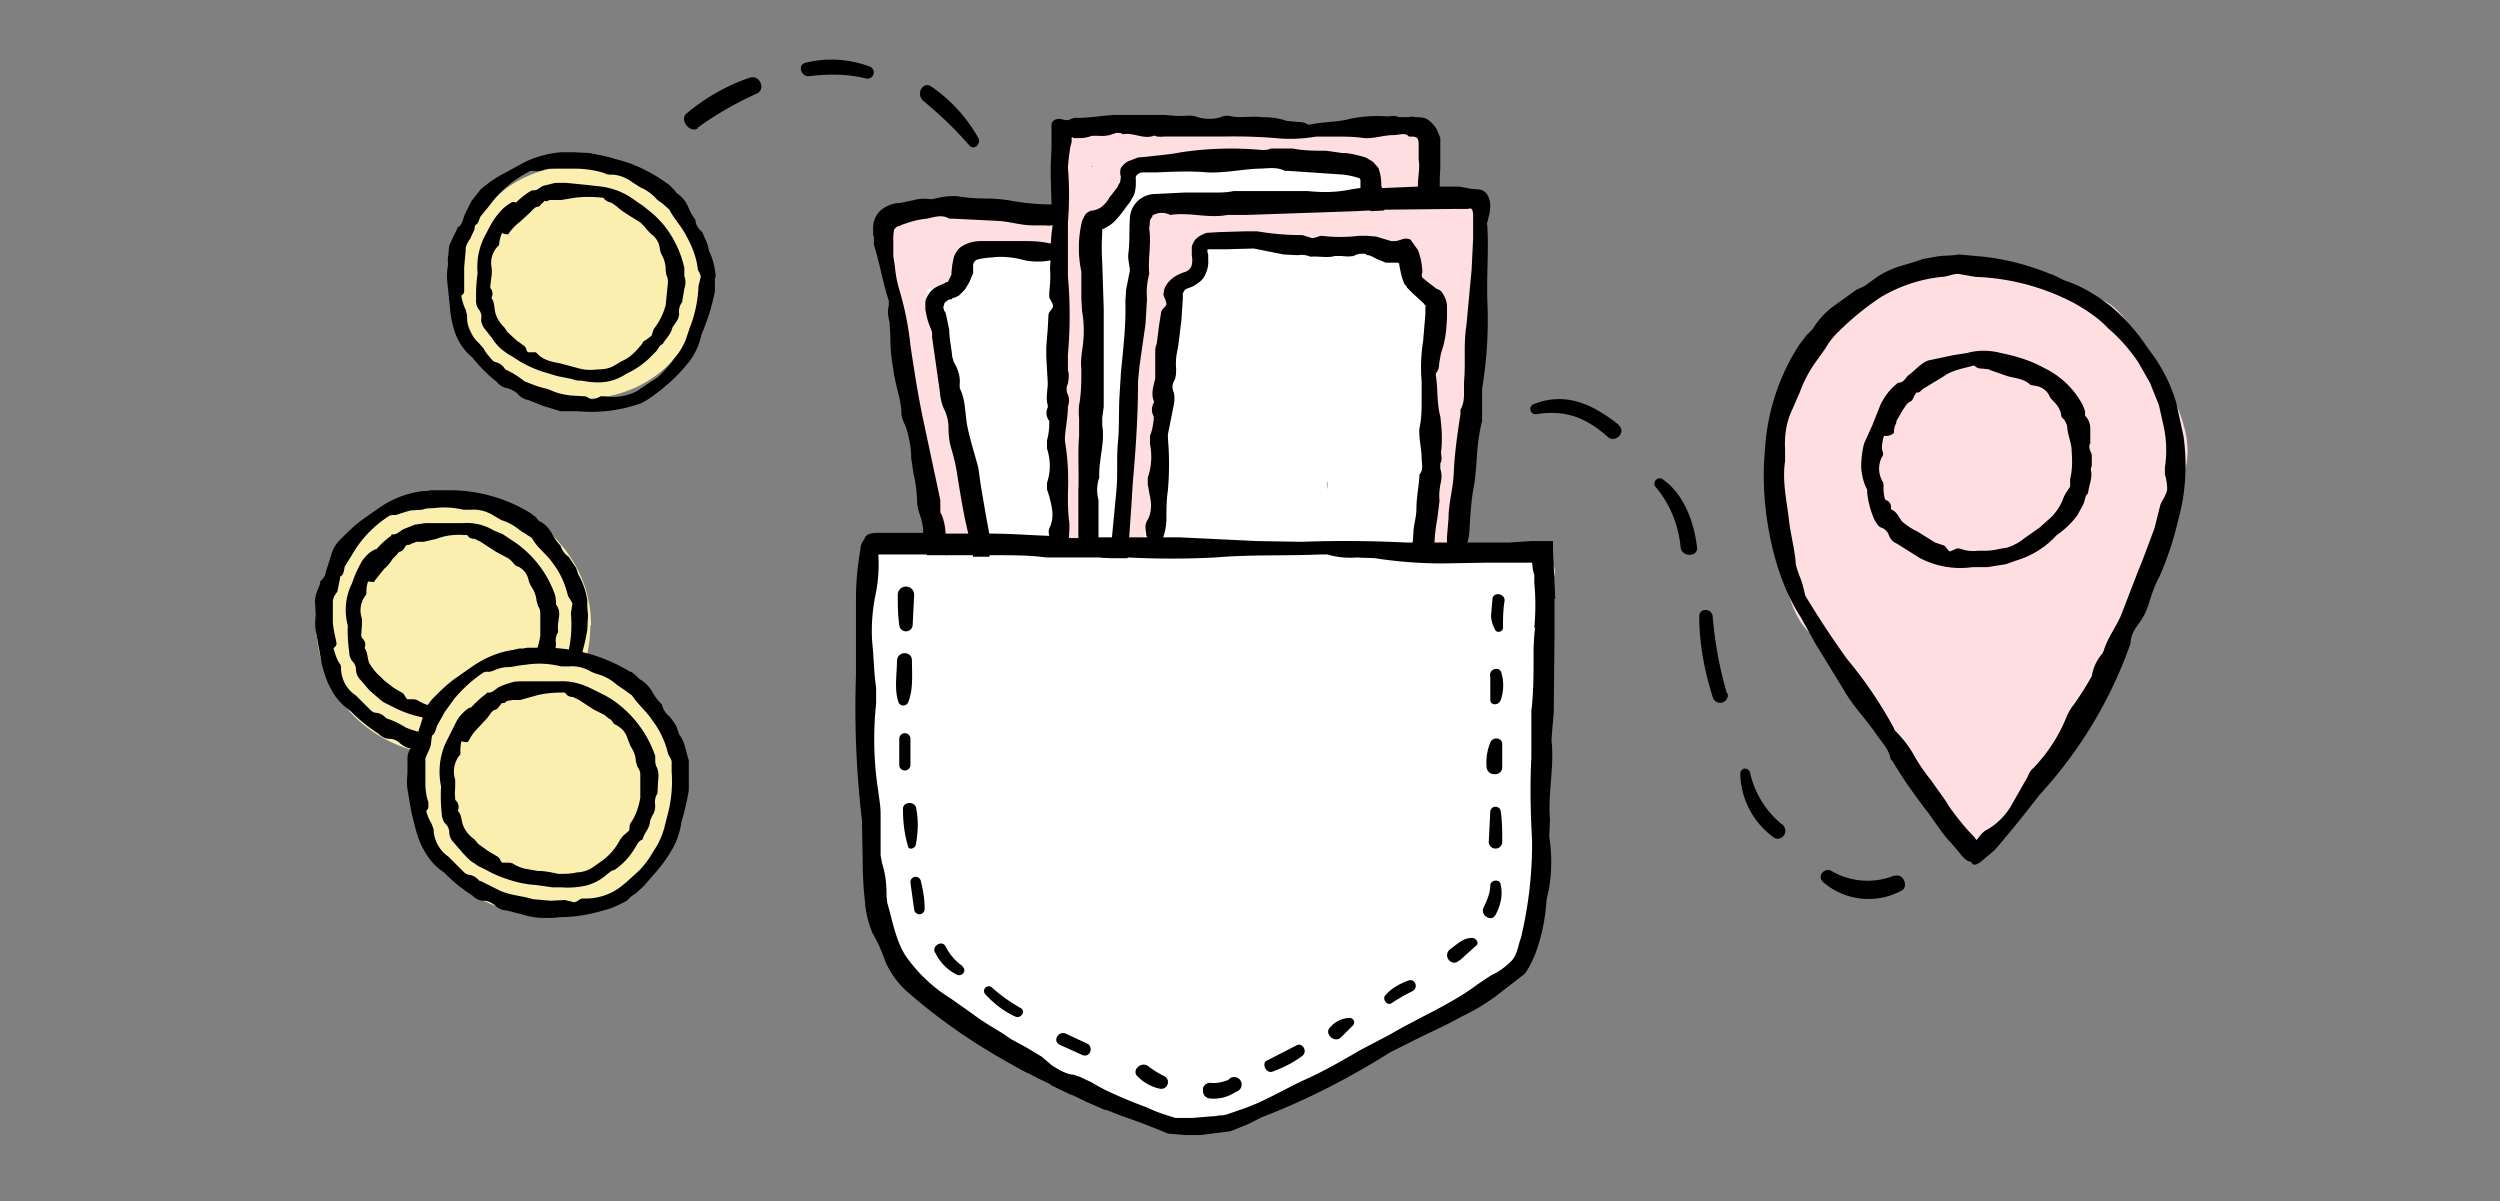 <svg xmlns="http://www.w3.org/2000/svg" width="335" height="161" fill="none"><rect width="100%" height="100%" fill="#808080" stroke="none"/><path fill="#fff" d="m119.4 32.2.5.2-.8-2c-.5 3.5.4 7 .8 10.5a860.4 860.4 0 0 0 3.5 24.4c.8 4.4 1 8.7 3.8 12.3 2 2.5 6 .8 6.9-1.8 1.3-4.3-.5-8.9-1.3-13-1-4.5-1.9-8.9-3-13.3-1.6-6.1-2.4-16.3-8-20.2a1.8 1.8 0 0 0-2.7 1.1c-.2.6-.2 1.1 0 1.7l.1.1.2.1Z"/><path fill="#fff" d="M125.4 35.2c.8 2.2.2 5 .3 7.3l.1 8c.2 6.4.5 14.3 4.4 19.6 3.5 4.9 9.7 5 13.2 0 2.3-3.2 2.2-7 2.4-10.7l.6-12.2c.3-7.2-.9-16.9-10.3-16.8a17 17 0 0 0-11 3.6c-3.6 3.2-3 7.1-1.9 11.4 2 8.1 4.2 16 8.6 23.2 3.2 5.1 10.6 1.7 9.5-4-.8-4-1.7-7.9-2.7-11.8-.7-3.2-2.7-8-2-11.2l-3.4 4.3c.7-.5 1.6-.8 2.6-.8l-3.3-1.8.6.7-2-3.3c1.3 3.4.4 7.4.2 10.9-.2 3.7.1 8.3-1 11.7l2-3.3-1 .8 13.1 5.4c1-7-3.3-14.7-6.4-20.6a48.1 48.1 0 0 0-4.3-7.1c-1.7-2.2-3.8-3-5.7-4.8-1-.9-3.1 0-2.6 1.5Z"/><path fill="#fff" d="M139.6 71.1c3.8 3 7.1 3.5 12 4 2.3.4 4.2-1.4 5.5-3 3-4.2 2.3-11.4 2.4-16.3 0-6 0-12-.2-17.9 0-1 0-8-.7-8.3l-1 2 2-.2a27 27 0 0 1 4-.3c6-.2 11.6 1.9 17.4 2.6l-5.5-7.3.2-.8c-3 2.4-.6 8.1 3.2 7.8l-.8-.5c6.6 3.3 12.4-6.6 5.8-9.9a47 47 0 0 0-22.7-3c-6.7.3-13.8 1.3-15.2 9-1.5 8.1-.5 16.8-.5 25.1 0 3.8-.8 8.3-.2 12l-.1 1.7c2-2.7 2-3.3.2-1.8-1.8.7-3 2.2-5.1 2.5a1.6 1.6 0 0 0-.7 2.7Z"/><path fill="#fff" d="M160.3 32.5c-4.8 3.2-6.2 10.7-7 16a38 38 0 0 0 3.2 23.4 7.3 7.3 0 0 0 6.5 3.7c4.5-.1 9 0 13.6.5 4.5.4 9.5 1.2 13.1-2.2 3.3-3 3.7-7.6 4.1-11.8a83 83 0 0 0 0-14.1c-.9-8.5-2.7-17.8-12.3-20.3-7.4-2-18.4-.4-24.2 5-5.7 5.4-6.3 15.5-7.2 23-1 7.1-1.6 20.7 9.8 18.5 3.9-.8 7.2-4 10.3-6.3 3.3-2.6 6.3-5.5 9-8.7 5.3-6.6 3.8-17-4.3-20.7-4.5-2-10-.6-11.4 4.6-2.3 8.4-4 21 6 24.5 4 1.4 8.5-1.6 9.5-5.4 1.3-4.7 2-10.4-.4-15-2.4-4.4-7-5.8-11.6-3.6-3.3 1.5-3.6 6.5-1.1 9-2.6-2.6-.1-1.6-.5-.3-.6 1.8-.8 3.9-1.3 5.8l9.6-5.4-1-.3 3.5 2-.6-.7 2 3.4c-1.3-3.1-.1-6.9.8-9.9l-11.3 4.6a.3.3 0 0 1 .4 0v.2c.3-2.2 0-2.5-.8-1-1 .5-2.3 2.6-3.2 3.4-2.4 2.5-5 4.7-8 6.5l3.6-1-1.1.1 3.6 1-.8-.4 2.6 2.5c.9 1.8.6-1 .7-1.7a84.3 84.3 0 0 1 2-12.1c.4-1.5.8-4 1.4-4.5 1-.7 4.5-.7 5.7-.8h3.4c1 .1.7.4.2-.2.8 1 .7 3.7.8 5 .3 2.9.5 5.8.4 8.8V62l-.1 1.7c0 2.1-.1 2.4-.1.8l4.6-3.6c-2.5 1-6.4.3-9.1.3-3.4 0-6.8-.2-10.2-.6l7.2 5.5c-1.7-7.5-.1-15.5-1.5-23.1-.3-2.1-4-13.5-8.4-10.5Z"/><path fill="#FFDEE2" d="M266.5 112.1c-3.1-11.7-9.6-22-12.7-33.7-1.8-6.6-3.5-12.5-1.6-19.2.7-2.6 1.3-5.9 3.1-8 1.8-2.2 5-2.5 7.6-2.7 6.1-.4 10.8 1 14 6.4a24.3 24.3 0 0 1 2 17.8c-3 13-11.2 22.5-17.9 33.6h6.5l-3.1-4a2.5 2.5 0 0 0-4.6 1.9l.8 5c.4 2.3 3.7 3.5 5.5 2.2 10.3-7 16.7-19.6 20.9-31.1 4.2-11.5 5.3-25.5-3.7-35.1-7.6-8.1-24-10.7-33.5-4.6-5.3 3.4-7.6 9.5-9.4 15.3-2 6.5-1.8 13.6.8 20 2.7 6.9 5.4 14 9.7 20.1 4.1 5.9 10.1 10.6 13.3 17 .7 1.3 2.7.4 2.3-1v.1Z"/><path fill="#FFDEE2" d="M265.2 114.1a1.5 1.5 0 0 1-1.4-.9l-.5-.9-.7-.2a3.9 3.9 0 0 1-2.4-2.8l-.4-2-3.7-4.3c-2-2-3.8-4.3-5.5-6.7-4.3-6-7-13.1-9.7-20V76c-2.7-6.4-3-13.6-1-20.2 1.8-5.7 4.1-12 9.6-15.6 9.4-6 26.3-3.7 34.1 4.7 7.7 8.2 9 21.1 3.8 35.6-5.3 14.8-12.1 25-20.6 31l.1.5a1.7 1.7 0 0 1-1 2l-.7.1Zm-.8-1.7.2.4a.6.6 0 0 0 1 .3.8.8 0 0 0 .5-1c-.5.2-1.1.3-1.7.3Zm-.5-1a3 3 0 0 0 1.9-.3 72 72 0 0 0-1.4-4.3h-3.7a30 30 0 0 1 3.2 4.7Zm-2.9-2.6.1.3a2.8 2.8 0 0 0 1.5 2l-1.6-2.3Zm4.3-2 1.3 3.8c8.1-6 14.7-16 20-30.5 2.4-6.6 6.8-23.3-3.7-34.6-7.5-8-23.8-10.3-32.9-4.5-5.2 3.3-7.5 9.5-9.2 15a29 29 0 0 0 .9 19.7v.3c2.7 6.8 5.4 13.8 9.6 19.8a71 71 0 0 0 8.2 9.6l-.2-1.1a3 3 0 0 1 1.7-3.4c.3-.2.6-.3 1-.3l-2.3-5.1c-2.5-5.5-4.7-11.2-6.3-17l-.3-1c-1.6-6.1-3.2-12-1.3-18.5l.4-1.5c.6-2.3 1.2-4.9 2.8-6.7 1.9-2.2 5-2.6 7.9-2.8 7-.5 11.4 1.6 14.5 6.7a24 24 0 0 1 2 18.1 75.2 75.2 0 0 1-12.6 25.4l-2.3 3.4.2.3 3.7 4.8h-3Zm-3.1-5.3a2 2 0 0 0-.9.2 2 2 0 0 0-1 2.4l.3 2 2.1-3.5-.4-1h-.1Zm2.8 4.3h1.6l-2.6-3.3-.1.2 1.1 3.2Zm-3.2 0h2.2l-.8-2.1-1.4 2.2Zm1.2-5c.3 0 .5.1.8.3l2.2-3.4c5.3-8 10.3-15.5 12.5-25 1.5-7 .9-12.9-2-17.5-2.8-4.7-7-6.7-13.6-6.3-2.7.2-5.5.6-7.2 2.6-1.4 1.6-2 4-2.7 6.3l-.4 1.5c-1.8 6.2-.2 12 1.4 18l.2 1a125 125 0 0 0 6.4 16.7l2.4 5.7Z"/><path fill="#FFDEE2" d="M248.3 85.2c-1.2-3.8-2.6-7-2.6-11.2 0-4.7.5-9.4 1.3-14a2.5 2.5 0 0 0-4.8-1.3c-2.7 6.7-6 25.8 4.8 27.9a1 1 0 0 0 1.3-1.3Z"/><path fill="#FFDEE2" d="M247.2 87h-.4a8.4 8.4 0 0 1-6-4.5c-3.7-7-1-19.4 1-24a3 3 0 0 1 5.6 1.6 82 82 0 0 0-1.3 14c.1 2.8.7 5.6 1.7 8.3a99 99 0 0 1 1 3.5l-.4.6a1.7 1.7 0 0 1-1.2.5Zm-2.7-29.6a2 2 0 0 0-2 1.4c-2 5-4.3 17-.8 23.3a7.5 7.5 0 0 0 5.3 4 .7.7 0 0 0 .7-.2.5.5 0 0 0 0-.6l-.8-2.7c-1-2.7-1.7-5.6-1.8-8.6a87.2 87.2 0 0 1 1.4-15 2 2 0 0 0-2-1.6Z"/><path fill="#FFDEE2" d="M265.7 49.7a2.7 2.7 0 0 0-2-2.8c-2.6-.7-4.8 1.9-6.2 3.7-4.3 6-5 14.6-5.7 21.8-.7 7.8-2.2 18.4 1.5 25.7 4.1 8 15.6 9.7 20.2 1.2a69 69 0 0 0 7.2-26.6c.6-8.4-1-17.7-6.7-24.1-5.8-6.6-15.7-7.9-22.2-1.4-5.6 5.5-6.2 14.9-4 22 1.4 4.2 3.5 8.7 7.5 11.1a10.6 10.6 0 0 0 12.9-1.4 51.3 51.3 0 0 0 9-28.8 7.4 7.4 0 0 0-11-6.3c-7 4-12.8 16.5-7.8 23.8 7.6 11.2 18.6-3 23.6-9l-10.5-1.3c.8 1.8 1 3.8.7 5.7-1.2 6.5 7.6 11.1 11.2 4.7a15.9 15.9 0 0 0-.4-17.1 6.7 6.7 0 0 0-11.5 0 41.7 41.7 0 0 1-3.8 4.9c-.8.9-3.1 2.5-3.3 3.5 3.2 3.8 5.1 4.5 5.7 2a28.5 28.5 0 0 1 1.7-3.8l-9.3-7c-.3 3.6-.9 7.2-1.8 10.8-.7 2.5-1.5 6.8-3.5 8.4l3.2-1.8c1.7.8 2.1.7 1.3-.3l-.6-1.1-.6-3c0-2 1-2.7 1.3-4.3 0-.5.3-.3-.4-.2-1.3.2-.2-.3-.1.3 0 1.3 1.8 4 2.1 5.3 1 4.4.8 9-.2 13.3a118 118 0 0 1-2.1 8l-1 3.1a50.2 50.2 0 0 0-.6 2.5l3.4-2c4-1.3 3 2.1 2.7-1.2-.2-1.5-.7-3-1-4.5-.7-4-1.3-8-1.7-12-.4-3.6-1-7.4-1-11.1 0-1.4.1-2.8.3-4.1 0-.5 1.6-6.7 2.3-6a.7.7 0 0 0 1.2-.5Z"/><path fill="#FFDEE2" d="M264.2 105.4h-.1a13 13 0 0 1-11.2-7c-3-6-2.6-14.4-2-21.5a26.8 26.8 0 0 1-3.5-7.5c-2.2-7-1.8-16.7 4-22.5a14.8 14.8 0 0 1 15-3.7 8 8 0 0 1 10.6 3.7h.4a7.2 7.2 0 0 1 6 3.5 16.4 16.4 0 0 1 .4 17.6c-.6 1-1.5 2-2.5 2.6 0 .8 0 1.5-.2 2.1a68.8 68.8 0 0 1-7.2 26.8 10.8 10.8 0 0 1-9.7 5.9Zm-12.5-27.5c-.5 6.8-.8 14.4 2 20a12 12 0 0 0 10.4 6.6h.1a10 10 0 0 0 9-5.4 68.3 68.3 0 0 0 7-26.5V71c-1.2.4-2.6.3-3.9-.2-.8-.3-1.6-.8-2.3-1.4a27 27 0 0 1-5.5 10 10 10 0 0 1-3.7 2.3c0 .6.2 1.2.3 1.7l.4 1.8a29.4 29.4 0 0 1 .7 3.9c.3.3.2.5.1.6l-.2.3h-.3s-.2 0-.4-.5c-.2-.1-.8-.4-2.3 0l-3.4 2c-.3.7-.5 1-.9.9-.4-.2-.3-.6 0-1.4l.8-2.4c0-.5.3-1 .4-1.4l.6-1.8.9-3a11.5 11.5 0 0 1-9.8-4.5Zm10.8 4.4c-.4 1-.7 2.2-1 3.4l-.6 1.7-.5 1.5-.4 1.4 2.8-1.6a5 5 0 0 1 2.4-.3v-.3l-.6-2.7-.4-1.8c0-.6-.2-1-.3-1.6l-1.4.3Zm-10.7-5.7c1 1.4 2.3 2.5 3.7 3.4 1.9 1 4 1.6 6.2 1.4A111.1 111.1 0 0 0 263 76l-.5-4.1A9 9 0 0 1 259 69l-1.5.9-.5-.8a5 5 0 0 0 1-1.4 13.9 13.9 0 0 1-1.3-10.8 24 24 0 0 1 4.4-9.1 11 11 0 0 0-3 3c-4.3 6-5 14.2-5.7 21.4v.2l-.2 2.4-.3 1.8Zm11.6 2-.7 2.7 1-.2c0-.9-.2-1.7-.3-2.5Zm.5-2.7.8 4.9a9.5 9.5 0 0 0 3.2-2.1c2.5-2.5 4.2-6.4 5.4-10v-.2c-2.8 2.2-5.8 3.8-8.6 3.6h-.3l-.5 3.8Zm-2-32.5a13.9 13.9 0 0 0-9.8 4.1c-5.6 5.5-6 14.8-3.8 21.6a27 27 0 0 0 2.8 6.3v-.7l.3-2.4v-.2c.6-7 1.4-15.8 5.8-21.8.7-1 2.5-3.6 5-4 .9-1 2-1.8 3-2.5-1-.3-1.9-.4-2.8-.4h-.5Zm1.6 28.6v.2-.2Zm1-.7h.2c2.7 0 5.4-1.4 8-3.5a6.8 6.8 0 0 1-.9-5c.3-1.3.2-2.7-.2-4l-.3.7-.7 1.7c-.2 1-.7 1.5-1.4 1.7-1.2.3-2.8-.9-5.1-3.7l-.2-.2v-.2c.2-.7 1.1-1.5 2.4-2.6l1-1 .5-.6-3.8-2.9c-.6 1.5-1 3-1.3 4.6l-.3 4v.6l.4.9c.4.8.8 1.6 1 2.4.6 2.3.8 4.7.6 7Zm-1.1-.2h.2a25 25 0 0 0-.7-6.7c0-.5-.2-.9-.4-1.3 0 1.8.3 3.5.5 5.2l.3 2.8Zm-3.7-2.6c.7 1 1.6 1.7 2.7 2.2l-.3-2.1c-.3 0-.8 0-1.8-.5l-.6.4Zm14.7 0c.6.7 1.4 1.2 2.3 1.5 1.2.5 2.5.5 3.7 0 0-2.7-.2-5.4-.7-8a63 63 0 0 1-4.8 5.1l-.5 1.4Zm6-7.4c.6 2.8.9 5.6.9 8.4a6 6 0 0 0 1.7-2 15.5 15.5 0 0 0-.3-16.7 6.3 6.3 0 0 0-5.3-3c.2.8.3 1.5.3 2.3l-.1 2.9a27 27 0 0 1 2 4.9l3.3.4-1.3 1.5-1.1 1.3ZM259 67.7l1.3-.6h.2l.7.4a8.9 8.9 0 0 1-1-3c-.3 1.1-.7 2.2-1.2 3.2Zm13.3-9.9c.5 1.7.7 3.5.4 5.3a6 6 0 0 0 .7 4.1l.6-.5.4-1v-.1c.7-2.4 1.3-4.8 1.7-7.3l-3.9-.5Zm-11 3.1c-.2.7-.4 1.5-.4 2.2a8.6 8.6 0 0 0 1 3.7 48.6 48.6 0 0 1-.5-5.8Zm1.3-13.7a22.7 22.7 0 0 0-5.2 10 14 14 0 0 0 1 9.6c.6-1.5 1.1-3 1.5-4.6 0-.5.2-1 .3-1.3l.4-1.7a.5.5 0 0 1-.2-.3l-.2-.2.2-.3a.6.6 0 0 1 .5-.2c.6-2.7 1-5.4 1.2-8.2v-.8l1.6 1.1c0-.2.3-.4.5-.5a.6.6 0 0 1 .7.1.3.3 0 0 0 .3 0 .2.2 0 0 0 .1-.2 2.2 2.2 0 0 0-1.7-2.3c-.3-.1-.7-.2-1-.1ZM277 58.4c-.3 2.4-.9 4.7-1.6 6.9a65 65 0 0 0 4.1-4.4c-.2-.8-.3-1.5-.6-2.2l-1.9-.3Zm-12.1.4c2.5 3 3.7 3.3 4 3.2.5 0 .6-.4.8-1l.7-1.8c0-.3.3-.6.5-1l.3-.6v-.2l-.3-.4-2.4-1.8-.5.6-1.2 1a11 11 0 0 0-1.9 2Zm15 0 .3 1.2.6-.8.3-.2-1.2-.2Zm-2.8-1.2 1.5.2-1.2-3-.2 2.7Zm-5-.7 4 .5c.3-1.4.4-2.8.5-4.2-.8-1.5-1.8-3-3-4.2-.7.5-1.3 1.1-1.8 1.8a20 20 0 0 1-2.8 3.7l2.8 2.2.3.2Zm-7.8-6 4 3.1c1-1.1 2-2.4 2.8-3.6.5-.8 1.2-1.5 2-2-1.9-2-4.2-3.4-6.7-4.3a15 15 0 0 0-3 2.3h.4a3.1 3.1 0 0 1 2.4 3.3 1.2 1.2 0 0 1-.7 1.1 1.2 1.2 0 0 1-1.1 0l-.1.1Zm-1.4.1-.2 1.5.5-1.3-.3-.2Zm11.6-2.5 2.2 3v-1.4a6 6 0 0 0-.4-2.2 6 6 0 0 0-1.8.6Zm-7-4.9c2.5 1 4.6 2.4 6.4 4.2.6-.3 1.3-.6 2-.7a6.8 6.8 0 0 0-2.6-2.8 7 7 0 0 0-5.6-.7h-.1Z"/><path fill="#FFDEE2" d="M278.2 42.5c3.5 2.9 5 8.2 6.1 12.4.7 2.6 1.7 5 .4 7.6a13 13 0 0 1-3.5 4.6c-2 1.1-.9 3.8 1 4 3.4.5 6.3-2.5 8.4-5 2.7-3.2 2.5-6.9 1.1-10.7a56 56 0 0 0-6.5-11.4c-1.6-2.2-3.6-4.6-6.5-3.5-.7.3-1.3 1.3-.5 2Z"/><path fill="#FFDEE2" d="M282.9 71.6h-.7a3 3 0 0 1-2.5-2.4 2.3 2.3 0 0 1 1.2-2.5 13 13 0 0 0 3.4-4.4c1-2.2.4-4.1-.2-6.4l-.3-.9c-1.1-4.1-2.6-9.3-5.9-12a1.4 1.4 0 0 1-.5-1.4 1.8 1.8 0 0 1 1.1-1.4c3.5-1.3 5.7 1.8 7 3.6 2.7 3.6 5 7.5 6.6 11.6 1.7 4.5 1.3 8.1-1.2 11.1-2 2.5-4.8 5.2-8 5.2Zm-4.4-29.5c3.5 3 5 8.3 6.2 12.5l.3 1c.7 2.4 1.3 4.6.1 7.1-.5 1.2-2.3 4-3.7 4.9a1.4 1.4 0 0 0-.8 1.5 2 2 0 0 0 1.7 1.6c3 .4 5.8-2.4 8-4.8 2.2-2.8 2.6-6.1 1-10.3-1.7-4-3.9-7.8-6.5-11.3-1.6-2.2-3.4-4.3-6-3.3a1 1 0 0 0-.5.6.5.5 0 0 0 .2.5Z"/><path fill="#FFDEE2" d="M259.2 39.4c2.9-1.4 9.7 2.1 12.1 3.4 1.9.8 3.6 2.1 4.9 3.7 1 1.6 1.3 3.5 2.2 5.2a2.1 2.1 0 0 0 2.8.7c2.7-1.2 3.4-4.4 2.5-7.1-1-3.5-4.5-5.6-7.6-6.8a36 36 0 0 0-10.7-2c-2.7-.2-5.3-.6-7.5 1.3-1 .8.3 2.2 1.3 1.7Z"/><path fill="#FFDEE2" d="M280.1 53.1A2.3 2.3 0 0 1 278 52l-1-2.3a7 7 0 0 0-1.2-2.8 12.7 12.7 0 0 0-4.7-3.6c-6-3.1-10-4.3-11.7-3.4a1.6 1.6 0 0 1-2-.6 1.4 1.4 0 0 1 .2-1.8c2.1-1.8 4.7-1.6 7.1-1.5h.7c3.7.2 7.3 1 10.8 2.2 4.3 1.7 7 4 8 7.1.8 2.8.3 6.2-2.8 7.7a3 3 0 0 1-1.3.2ZM261 38.6c3 0 7.3 2 10.6 3.8 2 .9 3.7 2.2 5 3.9.6 1 1.1 2 1.4 3 .2.8.5 1.5.9 2.2a1.7 1.7 0 0 0 2.2.5c2.6-1.2 3-4.2 2.3-6.6-1-2.7-3.4-5-7.4-6.5a36 36 0 0 0-10.6-2h-.7c-2.4-.2-4.6-.4-6.4 1.2a.4.4 0 0 0-.1.6.7.7 0 0 0 .9.3 4 4 0 0 1 1.9-.4Zm-20.8 22.9c.4.3 0 .2.3-.4l.7-2.1c.7-1.3 1.5-2.4 2.4-3.5 1.3-1.8 3.2-4.2 2.3-6.5a1.5 1.5 0 0 0-1.4-1.1c-2.2.2-3.1 1.7-4.2 3.4a14 14 0 0 0-2.4 6.2c0 .8.6 6.2 2.3 4.7a.4.4 0 0 0 0-.5v-.2Z"/><path fill="#FFDEE2" d="M239.7 63a1 1 0 0 1-.5-.2c-1.5-.7-1.8-5-1.8-5.3.1-2.2 1.3-4.3 2.5-6.4 1-1.7 2-3.4 4.5-3.7a2 2 0 0 1 2 1.4c1 2.4-1 4.9-2.2 6.7l-.2.2-.8 1c-.6.8-1.2 1.6-1.6 2.5l-.3 1-.4 1v.7a.8.8 0 0 1-.3.6 1.3 1.3 0 0 1-1 .4Zm4.9-14.7c-2 .2-2.8 1.4-3.9 3.3a14 14 0 0 0-2.3 6c0 .8.5 4 1.2 4.4l.3-.1.2-.2h-.1l.1-.8.3-.9a9 9 0 0 1 2.1-3.8l.8-1 .1-.3c1.3-1.7 2.8-3.8 2-5.8-.1-.4-.4-.8-.8-.8Zm-4.3 13h-.1.2ZM118.6 30.8c-.3 6.9 1.4 13.2 2.8 19.8 1.4 7 2.7 13.9 4.7 20.7.8 2.8 4.9 1.6 4.3-1.2-1.4-6.6-3.2-13.2-4.4-19.8-1.2-6.7-1.6-13.4-3.8-20a1.8 1.8 0 0 0-3.6.5Z"/><path fill="#FFDEE2" d="M124 38.8c3.8 0 5.8-3.6 4.7-7-.5-1.8-2-3.6-4-3.8-2-.3-3.4 1.9-3.7 3.7-.3 1.9 0 4 1.2 5.4a3.4 3.4 0 0 0 5.5-.6c1.9-3.5-1.5-9.9-5.5-6.6a2.2 2.2 0 0 0 0 3.2l.2.1a2 2 0 0 0 2.7 0l.2-.1-2.7.3.6.3c-.1-.3-.2-.4-.1-.1v.6l.9-1-.3.2 1.3-.3 1.1.6v-.1l-.1-.5v-.5c.2-.6.1-.6-.3 0l-1.9.2c.4.1 1 1.2 1 1.8a5 5 0 0 1-1.3 2.6 1 1 0 0 0-.2 1 1 1 0 0 0 .9.7h-.1Z"/><path fill="#FFDEE2" d="M125.3 32.5c2.7.3 17 5.1 16.5-1-.1-2.7-4.1-3.2-6.1-3.4-3.5-.3-7.4 1-10.7 2.2a1.1 1.1 0 0 0-.8 1.2 1.1 1.1 0 0 0 1.1 1Z"/><path fill="#FFDEE2" d="M126.4 30.2c2.9.5 6 1.5 8.8 1 1.2-.2.9-1.8 0-2-2.6-1-5.8-.7-8.6-.7-.9 0-1.2 1.5-.2 1.7ZM144.6 72c2-2.9 1.8-6.6 2.1-10 .3-4.3.3-8.5.3-12.7 0-8.6.4-17.5-.8-26-.3-2.3-3.6-1.5-3.8.5-.7 7.8 0 15.8-.2 23.6l-.2 11c0 3.9 1.2 8.8 0 12.6-.5 1.6 1.7 2.3 2.6 1Z"/><path fill="#FFDEE2" d="M145.6 29.4a5.1 5.1 0 0 0 3.1-2.6 1.2 1.2 0 0 0-.4-1.6 1.2 1.2 0 0 0-1.6.4 3 3 0 0 1-1.7 1.7 1.1 1.1 0 0 0-.7 1.4 1 1 0 0 0 1.3.7Zm7.4 43c3-4.9 2-13 2.5-18.6.7-8 1.6-15.8 2.7-23.7l-3.2 1.4a19 19 0 0 0 12.7 1.3c2.8-.6 1.5-4.7-1.2-4.2-3.3.5-6.7 0-9.8-1.2-1.5-.6-2.8.8-2.8 2.1-.6 7-1 13.8-1.7 20.7l-.8 10c-.2 3.3.3 8-.8 11.2-.4 1.5 1.6 2.2 2.4 1Z"/><path fill="#FFDEE2" d="M157.7 38.2a4.8 4.8 0 0 0 3-6.2 2 2 0 0 0-3.6-.5c-.8 1.3-2.2 2.9-1.7 4.5a1.7 1.7 0 0 0 2 1.1c1.6-.3 2.4-2.3 3-3.6h-3.3v1.2c0 .4-.3.7-.6 1-1.2.8-.5 3 1 2.5h.2Zm7.5-8.3c4.4 1.9 8.8 2 13.5 2.3 5 .2 9.4 1.8 14.3 1l-3.2-2.5a2.5 2.5 0 0 0 1.3 2.2c3.6 2.4 5.5-5 1.3-4.7-9 .5-18.2-1.7-27 .3-.6.1-.8 1.2-.2 1.4Z"/><path fill="#FFDEE2" d="M186.4 29.4a9 9 0 0 0 3.3 1.2c1.3.2 3 0 4.2.4.8.3.2-.3.3.4 0 .8-.3 1.6-.5 2.3a36 36 0 0 1-1.2 4.7 2.2 2.2 0 0 0 .6 2.1c.4.4 1 .7 1.5.7a2.1 2.1 0 0 0 2-1c1.2-3.2 4-8.4 1.9-11.7-2.3-3.7-8 0-11.3-1a1 1 0 1 0-.8 1.9Z"/><path fill="#FFDEE2" d="M189.6 32.7c0 2.7-.1 8 3.2 8.6a2.4 2.4 0 0 0 2.6-1c1-1.6.3-3-.4-4.6a14 14 0 0 1-1-3.5c-.4-2.6-4.4-2-4.4.5Z"/><path fill="#FFDEE2" d="M194.2 37.5c-2.2 5-2 10.7-2.2 16.1-.3 6.4-1.3 12.9-.8 19.2l3.5-.5-.5-1.2c-.6-1.5-3.4-1.5-3.2.4l.2 1.3c.2 1.9 3.1 2.7 3.5.5 1.1-5.8 1-12 1.4-17.9.3-5.9 1.6-12-.2-17.7-.2-.7-1.4-1-1.7-.2Z"/><path fill="#FFDEE2" d="m196.5 36.9-1.9 8.7c-.5 2.4-1.2 4.8-.6 7.2a.9.9 0 0 0 1.5.4c3.2-4 2.7-11.2 2.7-16 0-1-1.5-1.3-1.7-.3ZM143.8 20l.3-.3-1.2-1.2c-.6.8-.4 2.2-.3 3.1 0 1.2.3 2.3.8 3.3 1.4 2.3 4.6 2.1 6.4.4a4.5 4.5 0 0 0-.5-7c-2.2-1.4-5.6-.3-6 2.5l4.2-.6c-.2-.4.2 1.4-.2 1.2h1c2.5.5 3.6-3 1-3.8a5.4 5.4 0 0 0-4.5.2 3.7 3.7 0 0 0-1.6 4.2c.8 2.1 3.9 2.4 4.5 0a.8.8 0 0 1-.5.5.8.8 0 0 1-.7 0c-.8-.5.1-.3-.2 0l-.2.1c0-.2.3 0 .3.1-.2-.4-.3-.8-.6-1.1l-.4-1c-.4-1-.5-1.8-1.3-2.4a.9.9 0 0 0-1.3.8v.4c-.1.6.5 1.1 1 .6Z"/><path fill="#FFDEE2" d="M147.6 21.1c7 1.7 13.7-.2 20.8.5 7.1.7 14 1.4 21 .3l-2.5-2c-.3 2.4-.6 2.4-.5 4.6 0 1.4 2.2 2.2 2.9.7a39.6 39.6 0 0 0 1.6-5.7 2 2 0 0 0-2-1.6c-7 0-13.7 0-20.5-.4-6.9-.5-13.6.7-20.4.2-2-.1-2.3 3-.5 3.4Z"/><path fill="#FFDEE2" d="M184.6 19.4c-.3 1.7-.4 3.5-.4 5.2a1.8 1.8 0 0 0 2.3 1.8c.8-.2 1.7-.2 2.6 0a2.1 2.1 0 0 0 2-2.1 8 8 0 0 0-1.6-4.9 1.8 1.8 0 0 0-3 .8c-.1 1.6 0 3.2.6 4.6l2-2.6c-1.3 0-2.5.3-3.6.7l2.2 1.2a29 29 0 0 0-1.4-4.8c-.3-.6-1.6-.9-1.7 0Z"/><path fill="#fff" d="M116.3 75.5c2 13 5.5 25.8 10.4 38 5 12 10.3 26.4 25.3 27 7.3.4 8.6-9 3.4-12.7-3.5-2.4-5.7-7.7-7.5-11.3-2.7-5.4-4.7-11.1-7.2-16.6A64.2 64.2 0 0 0 119.5 73c-1.7-1.1-3.5.7-3.2 2.5Z"/><path fill="#fff" d="M116.9 79.7c-1.6 6.7-.5 14.3-.4 21 .2 6.4-.4 13.4 1.3 19.6 2.6 10 12.6 17 21.9 20.3 3.6 1.3 5.8-4.2 2.6-6-8.9-5.3-18.4-8.2-20.2-19.8-1-5.8-1.1-11.8-1.6-17.7-.5-5.6-.4-12-2.3-17.3a.7.7 0 0 0-.7-.5.7.7 0 0 0-.6.5Z"/><path fill="#fff" d="M119.3 95.2c2.8 8.4.4 17.5 3 26 2.1 7.1 8.4 16 16 18 3.4.9 5.8-2.8 4.4-5.8-1.7-3.4-5.3-5.8-8-8.5a26.6 26.6 0 0 1-6-10.1c-2.5-7-3-14.3-7.1-20.6-.8-1.2-2.8-.5-2.4 1Z"/><path fill="#fff" d="M121.7 106.8c.3 3.6.5 7.3 1 10.9.3 3 .4 6 2 8.7a1.6 1.6 0 0 0 2.8-.3c1.2-6.2-2-13.7-3.4-19.6-.3-1.3-2.5-1-2.4.3Z"/><path fill="#fff" d="M119.7 122c1.4 13.7 17.8 20.2 28.7 25 6.7 3 12.2 4.3 18.9.9 5.5-2.9 13.1-7.3 11.7-14.3-.4-2.3-3.8-2.7-4.9-.7-2.1 4-7.4 9.1-11.8 10.5-5.8 2-12.8-2-18-4.3-8.8-3.9-18.8-8.4-22.9-17.7a.9.9 0 0 0-1-.4.9.9 0 0 0-.7 1Z"/><path fill="#fff" d="M144 139.1c8.2 4.6 18.9 10 28 4.5 9.1-5.6 12.2-16.5 10.6-26.6a45.3 45.3 0 0 0-16.4-26.1c-6.7-5.5-21.8-15.9-29.7-7.6-2 2.1-2.4 6.2 0 8.3 5 4.1 11 6.8 15.9 11 4.7 4 9.2 8.6 11.8 14.4 2.1 4.7 2.7 10 0 14.7-4.1 7.3-11.8 6-18.9 4.3-1.8-.4-3 2.1-1.3 3v.1Z"/><path fill="#fff" d="M120.4 76.3c11.8 4.2 23.4 8.8 36 10 5.4.5 11.1-.5 16.5.6 2.5.5 5 1.4 7.2 2.6 1.8 1 4.6 2 6 3.3l-2.3-3.8c-.4-1.2-.4.5-.7 1l-1.4 4.2-2.6 7.5-5 14.7c-1 2.7-2 5.7-5 6.7-2.9 1-7.3 0-9.2-2.3-3-3.6-9.4.3-8 4.7 2.3 6.8 5.7 11.8 13.1 13.3a20 20 0 0 0 18.6-6c4.7-5 6.6-12 9-18.2 2.6-7.3 6-14.7 8-22.3 4.6-16.4-20.3-22.5-32.2-21.5-16 1.2-31.6 2.7-47.6 2.7a1.5 1.5 0 0 0-.4 2.8Z"/><path fill="#fff" d="M124.7 80.8c0-.6 3.2 1.8 3.8 2.4 1.2 1.5 2 3.8 2.9 5.5 2.6 5.2 3.8 11.2 6 16.6C142 115.8 150 127 161 131c7.1 2.7 14-5.3 12.1-12-1.8-6-1.5-13-2-19.3l-.1-1.9c.4-1.7.3-2.2-.5-1.4-.3 0-1.2 1-1.2 1 0-.5 3.7 1 4.1 1.5l-2.4-4c.6-3.1.4-3.5-.4-1.3-.7 1.3-1.2 2.5-1.7 3.8l-2 4.7a17.7 17.7 0 0 0-.3 12.1 5.7 5.7 0 0 0 6.7 3.9c9-2 13.8-11.7 16-20 2.8-10.6-5.6-16-14.9-17.2-7.5-1-16.6 1.5-19.2 9.6-1.4 4.5-.5 10-.6 14.6 0 4.4.5 9.4-.5 13.8l16.5-4.4c-4.9-4.2-10-7.3-13.7-12.7-3.7-5.4-6.6-11.8-11.2-16.8a20.2 20.2 0 0 0-15-7.7c-2.2-.1-7.5 0-7 3.5.2.5.9.3 1-.1Zm34.6 66.3c5.8 4 11.5.5 16.8-2.6 7.6-4.5 15.6-8.7 22.8-13.9a3.5 3.5 0 0 0-1.8-6.5H196c-3.4-.3-3.8 4.1-1.6 5.8l1 .7v-6c-5.9 3.4-11.3 7.7-16.9 11.6l-8 5.6c-2.6 2-6.4 5.1-10 3.5a1 1 0 0 0-1.4.4 1 1 0 0 0 .4 1.4Z"/><path fill="#fff" d="M175.9 144.1c5.5-1 10.3-4.6 15.1-7.3 2.8-1.6 5.5-3.4 8.2-5.1 1.8-1.2 4.2-2.3 5.4-4.3 2.4-3.8.8-10.5.1-14.7-.8-5-1.7-12.2-6.3-15.3a2.6 2.6 0 0 0-3.8 1.6c-.9 4 1.2 7.8 2.2 11.7a57 57 0 0 1 1.2 6.7c.2 1.5 1.3 5.3.8 6.6-.5 1.3-3.7 3-4.8 3.8l-5.5 4.4c-4 3.4-8 8-13.2 10a1 1 0 0 0-.6.4 1 1 0 0 0 .1 1.2 1 1 0 0 0 .7.4h.4Zm-20.1-9.1c.2 1.1 1.8 1.8 2.7 2.2 1.5.7 3.1.8 4.7.3 2.2-.5 1.7-4-.6-4-1.5 0-3 .3-4.6.4-.8 0-2.4 0-2.2 1.1Z"/><path fill="#fff" d="M182.2 132c5.7 0 13.4.1 16.6-5.7 1.7-3.1 2.1-7.1 2.8-10.5.7-3.4 1.4-6.8.2-10.2-1.3-3.4-5.7-6.3-9.1-3.7-3.8 3-5.2 7-6.8 11.3-2 5-3.5 10-4.8 15.3l9.6-1.3a22 22 0 0 0-2.1-3.2c-1.1-1.3-3.2-1-4.3 0-1 1-1.9 2-2.6 3.2-3.8 5.6 6 11.3 9 5.3 1.7-3.7 3-7.5 4.5-11.3 1.2-3.2 2.3-7.3 5-9.6l-9.7-1.2c.6 1.2-.3 4.3-.4 5.6l-.5 5.4c-.3 4.4-3.6 6-7.9 6.9-2 .4-1.5 3.6.5 3.6Z"/><path fill="#fff" d="M200.8 122a45.4 45.4 0 0 0 2-20.4 1.7 1.7 0 0 0-3.4 0c-1.7 6.3-1.2 13.4-1.7 20-.2 1.8 2.6 2 3 .4Z"/><path fill="#fff" d="M188.6 75.2c5.4 1.5 11 2.8 16.4 3.9l-1.7-3.1c-2.3 6.2-1.9 13-2.4 19.6-.1 2-1 20-2.8 20a2.1 2.1 0 0 0-2 2.6 4.8 4.8 0 0 0 6.8 3c4-1.6 4.2-6 4.4-9.7.5-5.5.4-11.2.3-16.7-.2-5.8-1-11.8.6-17.4a2.5 2.5 0 0 0-2.5-3.3 207.5 207.5 0 0 0-17.4-.2.7.7 0 0 0 .3 1.2Z"/><path fill="#fff" d="M193.8 78c1.4 1.2 3.4 1.4 3.8 3.3.3 1.3-1 3.8-1.4 5.2l-1.4 6c-.7 3.6-1.2 7.1-1.7 10.7-.4 2.8 0 6.5-.9 9.2-.8 2.7 1.5 6.1 4.4 5.8 5-.5 6.6-3.8 7.2-8.4.8-5.5 1.3-11 1.4-16.7 0-4 .8-10.2-1-14-1.8-4-5.5-1.8-8.5-3.6-1.5-.8-3.2 1.3-1.9 2.5Zm-77.7-3.7c-1.8 4.6-.6 10.3-.2 15l1.6 15.9c1.2 8.8 4.2 18.4 13.4 21.4 2.6.9 5.2-2.4 3.7-4.8-5-7.4-7-14.6-7.7-23.5-.6-7.9-1-19.4-7.7-24.8a1.9 1.9 0 0 0-3 .8Z"/><path fill="#fff" d="M118.8 76.5c5 3.4 10.5 5.7 16.4 7 5.3 1.1 11.8 3.4 17.2 2.2 2.8-.7 4.2-5 1.8-7-4.5-3.6-10-2.3-15.5-2.7-6.3-.4-12.5-1.7-18.6-2.5a1.7 1.7 0 0 0-1.3 3Z"/><path fill="#fff" d="M121.4 79.1c1.4 3.4.5 8 0 11.4a44 44 0 0 0 .2 16.9c2.3 11.2 10.2 22.2 22.8 18.6 6-1.7 6-8.8 1.6-12.1l-.3-.5 2 3.4c-.3-1.9-1.4-3.5-2.1-5.2l-2.6-6.4c-1.5-4.7-2.8-9.3-5-13.7-2-3.8-5-7-8-10.2-1.9-2-4.8-5-7.9-4a1.3 1.3 0 0 0-.7 1.8Zm5.1-3.9c13 3.6 27.3 3.4 40.8 3.9 6.6.2 13.4-.6 20 0 6 .4 11.3 3.3 17.5 1.7l-4-4c-.8 4.4-.5 8.4-.3 12.8a48 48 0 0 1-1.4 12.5 100 100 0 0 0-2.1 11c-.3 2-1 9.3-4.6 8.7-3.5-.5-6.3 4.3-2.6 6.2 3.9 2.1 8.2 1.8 11.4-1.4 3.3-3.3 3.7-8.3 4-12.8.4-5.4 1.9-10.7 2.5-16 .7-6.5-1.7-12.9-.7-19.2.4-2.4-1.4-4.7-4-4-5.3 1.4-11.7-1.7-17.3-1.7-6.8 0-13.5.7-20.3.6-12.9-.1-26.2-1.6-39 .8a.5.5 0 0 0-.3.5.5.5 0 0 0 .4.4Z"/><path fill="#fff" d="M117.5 105.4c.4 8.6 2.4 17 6 24.8l2.7-3.5c-3-1-3-7-3.4-9.4l-1.3-8.4c-.3-1.8-3.3-1.8-3.7 0-1 4.7.5 9.9 1.4 14.5.8 3.7 2.1 6.4 5.7 7.9 2.2.8 3.5-1.8 2.7-3.5-3.4-7.2-6-14.9-7.7-22.7a1.2 1.2 0 0 0-2.4.3Z"/><path fill="#fff" d="M118.9 114.5c-1.4 7.4 2.5 13.5 7.7 18.4 6.4 6 13.8 10.8 21.7 14.4 7.7 3.4 13.9 4 21-.8 4-2.6 14.1-9 7.5-14.3a3.4 3.4 0 0 0-4.8 4.8c-1.3-1.6-5 2-6.5 3-2.2 1.3-4 2.4-6.7 1.8A94.7 94.7 0 0 1 145 137c-9.5-3.8-24.3-10.3-24.3-22.3 0-1-1.6-1.3-1.7-.3Z"/><path fill="#fff" d="M125 124.7a108 108 0 0 0 27.6 18.1c5.3 2.4 11 3.4 16.3.3 5.8-3.4 6.7-10 5.8-16a52.6 52.6 0 0 0-12.9-26 56 56 0 0 0-17.4-13.2l-3.7-1.6-1.2-.7c-1.6-1.3-1.8-.6-.7 2l-3 4c-1 .7-.5 0 .3 1.3l1.3 2.3c.7 1.8 1.3 3.6 1.7 5.4 1.2 5 1.5 10 2.5 15 1.8 8.4 7 20.4 17.2 20.3 9.6-.1 9-15.7 0-14.6h-.8c-2.7.4-5.5 1.8-6.1 4.7l-.1.6L165 125c-1.2-2.5-3.2-3.9-5-6-1.4-2-2.6-4.3-3.3-6.8-1.9-6-2.8-12.3-5.4-18-3.5-8-17.2-22.3-25.2-10.8-7.5 10.9 11.9 19.4 18 24.9 3.7 3.2 7 6.9 9.6 11 2 3.2 5.6 9.4 4 13.1l2.2-3.7c-1.6 2 .4.5-.7.4a175.9 175.9 0 0 0-13.6-3.2c-6.5-1.2-13-1.9-19.3-3.7-1.4-.4-2.7 1.5-1.5 2.6Z"/><path fill="#fff" d="M130.4 124.5a2.6 2.6 0 0 0-3.3 0c-1.6 1.2-1.3 3.4-.3 5 2.6 4 7.2 5.6 11.7 5.9 2.7.1 2.8-3.5.6-4.4-1.8-.7-3.5-1.8-5.3-2.7a23 23 0 0 1-2.5-1.3l-1.2-1.1c.5-.2.8-1 .3-1.3Zm33.6 25.1c5-.6 8.2-3.5 12-6.6 3.3-2.7 9.5-4.2 11.3-8.5 1-2.3-2-4.3-3.5-2-2 3.2-6.6 4.6-9.4 7.1-3.3 3.2-6.3 6.8-10.7 8.8a.7.7 0 0 0-.3.7.7.7 0 0 0 .6.5Z"/><path fill="#fff" d="M173.3 147.5c5.6-2.7 11-5.8 16.2-9.2 4.3-3 9.3-6 12.6-9.9 1.6-1.8-.5-5.2-2.8-3.6a335.4 335.4 0 0 0-27.1 21.3c-.8.7.2 1.8 1 1.4Z"/><path fill="#fff" d="M200.2 130.9c5.6-4 4.8-12 2.6-17.7a1.2 1.2 0 0 0-2.3 0c-2.2 5.4 2.3 11.6-1.4 16.6-.4.6.5 1.5 1.1 1Z"/><path fill="#fff" d="M204.6 124.8c1-4.1 1-8.4-.2-12.5a1.2 1.2 0 0 0-2.4.7c.7 3.8.9 7.7.5 11.5-.1 1.2 1.9 1.5 2.1.3Zm-54.8-40.3c10 3.7 20.7 4 31 6.1 6.7 1.4 18.6 6.2 22.5-2.4 1.4-3 .3-6.2-3-7.3-7.7-2.6-23.5-5-26 5.9-.6 2.5 1.7 5.2 4.4 4.4 6.8-2 12-3.2 19-.7l-2.3-8.3c.5-.6-2.2-.5-3-.6l-5-.5-13.2-1c-8.2-.6-16.5-1-24.4 1.2a1.6 1.6 0 0 0 0 3.2Z"/><path fill="#fff" d="M152.8 81.5c7.5 0 14.8 3 22 4.7l11.2 2.6c1.9.5 3.4.4 4.2 2.4.6 1.5.4 3.8.6 5.4l.6 10.5c.1 3.3 1.2 9.6-1.4 12-4.8 4-11.7 5.8-17.5 7.8-3 1-4.3 5.7-1 7.4 4.3 2.2 8.8.5 13-1 4.7-1.7 9-4.2 12.8-7.3 3.8-3.5 4-7.9 4-12.7-.2-5.9-.6-11.8-1.3-17.6-.5-4.2-.6-9.2-4-12.3-3.4-3-9.3-3.5-13.7-4.4-9.9-2.1-21-5.6-30.3-.2a1.4 1.4 0 0 0-.1 2.4c.2.2.5.3.8.3Z"/><path fill="#fff" d="M145.1 88.9a71.5 71.5 0 0 1 14.3 19c3.3 7 7.8 13 11.8 19.6 1.9 3 5.5 3.7 8.6 2.2 6.5-3 10.4-8 12.5-15 1.8-6.2 3.4-15.8-.8-21.2A34.5 34.5 0 0 0 172.8 83c-3.8-.8-7.6-1.4-11.4-1.8-4.3-.5-8.7-1.3-12.8 0-5.5 1.8-7 9.6-1.7 12.6 3.3 1.9 6.4 3.7 9.8 5.3 3.5 1.5 6.7 2.9 10 4.6 2.8 1.6 6.4 3.3 8.4 6a7 7 0 0 1 1.6 3.7 6 6 0 0 1-.5 2c2.2-2 3.4-2.3 3.6-.9-.3-4-5.5-5.8-7.7-2-3.7 6.1 1 13.4 8.2 13 7.8-.3 11.1-8.8 10-15.6-1.2-7.7-7.6-12.9-14.1-16.3a98.7 98.7 0 0 0-10.2-4.5c-2.5-1-8.3-2-9.6-4.7l-9.5 9.4c4.9 2.4 10.3 2.2 15.5 3 5 .7 9.8 1.8 14.5 3.2 1.4.4 4.7.7 5.6 2 1 1.3 0 5.2-.2 6.6-.8 3.8-2.9 8.8-7.3 9.6l7.7 4.4c-2.1-8.8-3.8-17.8-11-24.2a40.7 40.7 0 0 0-10.7-7c-4.5-2-9.3-3-13.4-5.7-2-1.2-4 1.5-2.4 3.1Z"/><path fill="#fff" d="m176.5 138.6-.8-1-.4 1c2.7-.6 5.1-2.2 7.9-3 3.5-1 7-2 10.3-3.4 7.5-3 5.5-13.7-2.8-13a3.8 3.8 0 0 0-3.3 5.6c.5 1.2.6 1.2.5 0 .3-1.1 0-1.2-1 0a56.1 56.1 0 0 0-7.4 5.8c-2.2 1.9-5 4.1-5.1 7.3a.7.7 0 0 0 .3.7l1.2.5c.3.1.8-.2.5-.5Z"/><path fill="#000" d="M147.6 72.2h-3a21.7 21.7 0 0 1-.2 2.5h2.8l1.7.1.1-2v-.6h-1.4Zm0 0H143l-.1.5c-.1.5-.4.7-1 .5-.4 0-.7-.2-1-.3-.2 0-.4-.2-.4-.3v-.8l-8-.2h-6c0 .9 0 1.8.2 2.8h6.9c2.2 0 4.4 0 6.6.3h4.4c.6-.1 1.1-.2 1.7-.1h.8c.5.2 1.1.2 1.7.1l.1-2V72h-1.4Zm60.8 8.1-.1-2.5-.2-4v-1.3h-2.9l-3 .2h-13.7a166 166 0 0 0-14.1-.1l-6-.1L158 72h-10.7l-2.7.2a12 12 0 0 1-2.6-.4h-1.5l-7.8-.3h-6.1l-3-.1H118c-1.5 0-2 .2-2.2.9a2 2 0 0 0-.5 1.3 38 38 0 0 0-.6 6.7v10.2a128.7 128.7 0 0 0 .8 19.4l.1 5.4c0 1.8.1 3.7.3 5.5.1 1.5.5 3 1 4.2.8 1.4 1.3 2.6 1.8 4 .7 1.5 1.7 2.9 3 4a77.6 77.6 0 0 0 13.1 9.2l1.4.7a44.7 44.7 0 0 0 4.6 2.4l2.6 1.3 1.9.9 2.9 1.2 2 .8a93.4 93.4 0 0 1 6.3 2.4l2.3.2h2l4-.5.3-.1.5-.2.5-.2 1-.4 2-1c6-2.3 11.8-5.3 17.2-8.7l2.6-1.3c2.3-1.2 4.7-2.2 7-3.5 1.5-.7 3-1.6 4.4-2.6l4-3.1c.6-.8 1-1.7 1.4-2.6a24.8 24.8 0 0 0 1.5-6.8c0-.7.3-1.5.4-2.2a22.1 22.1 0 0 0 0-6.8l.1-2.3c-.3-3.5.6-7 .2-10.6l.1-1.4.2-2.3.1-10.1v-5.2Zm-2.7 3.8a30 30 0 0 0-.2 3.7c0 2.5 0 5-.3 7.5v6.3c-.2 3.7-.1 7.4.1 11.1a54.4 54.4 0 0 1-1.5 13c-.4 1-.4 2-1.2 3-.8.8-1.7 1.5-2.8 2l-1.8 1.2c-3.6 2.7-7.8 4.4-11.7 6.7l-4 2.1c-2.4 1.4-5 2.9-7.5 4-2.6 1.2-5.2 2.8-8 3.8l-2.3.8c-.7.2-1.5.3-2.3.3l-2.4.2h-2.3c-1.3-.4-2.6-.8-3.8-1.4a62.7 62.7 0 0 1-9-4.1l-.9-.3c-.6 0-1.2-.3-1.8-.6l-1-.6-1.4-1.2-2-1.2-2.2-1.2-1-.7c-1.5-.9-3-1.8-4.3-2.8l-2.7-1.9a20.5 20.5 0 0 1-6.1-5.8c-1.3-2.1-1.7-4.6-2.4-7l-.1-.8c0-1.5-.1-3-.6-4.5l-.2-1.1V109c0-1-.2-2-.3-2.9a45 45 0 0 1-.3-11.8v-2.2c-.3-1.9-.3-3.9-.5-5.8-.2-2.3 0-4.7.5-7 .3-1.6.4-3.3.3-5h9.6l3.1.1h3.3c2.1 0 4.4 0 6.6.3l4.1-.1h2.8l1.7.1h2.2c4 .2 7.9.2 11.8 0 4.6-.4 9.3-.2 14-.4h1c1.3.4 2.6.5 4 .4 1 .1 2 0 3 .2 2.8.4 5.6.6 8.4.6l5.8-.1h6.2l.1.9.2.8v1a33 33 0 0 1 0 6Zm-58.1-12H143l-.1.5c0 .5-.4.7-1 .6l-1-.4c-.2 0-.4-.2-.4-.3v-.7c-2.7-.1-5.3-.3-8-.3h-6c0 1 0 1.9.2 2.8h.5l3.1.1h3.3c2.2 0 4.4 0 6.6.2h4.4l1.7-.1.8.1h1.7l.1-2V72c-.4.2-1 .2-1.4.2Z"/><path fill="#000" d="m137.7 143.8-1.5-.8-1.4-.8v-1.6c-.4-.6-.5-1.3-.6-2l1 .6 2.2 1.3c.2 1 .3 2.2.3 3.3Zm4-115.1-.2.8c-.2.4-.3.6-.5.7-.3 0-.5.1-.8 0h-1.8c-1.6 0-3-.5-4.7-.6l-6-.3h-.5c-1-.6-2-.2-3 0-1 .1-1.8.3-2.7.6l-.6.2-.4.2c-.3 0-.5.2-.7.5l-.1.8v2.7l.2 1.3c.1 1.1.3 2.2.6 3.2a40.4 40.4 0 0 1 1.5 7.5c.5 3.3 1 6.6 1.7 9.9L126 67v1.2c0 .3 0 .6.2.8.3.8.5 1.7.5 2.6 0 1 0 1.9.2 2.8h-2.7l-.5-2.9v-.7a11 11 0 0 0-.5-2 6 6 0 0 1-.3-1.4 19 19 0 0 0-.5-4l-.3-2c0-1.5-.3-3-.8-4.4a5 5 0 0 1-.5-1.4c0-2.1-.9-4.1-1.1-6.2-.3-1.5-.4-3-.4-4.6l-.1-1.6c-.2-.8-.3-1.5-.1-2.3v-.6c-.8-2.4-1.2-5-2-7.5v-1l-.1-.4v-.7a3.2 3.2 0 0 1 1-2.5c.7-.6 1.7-1 2.6-1l1.9-.4c.7-.2 1.5-.2 2.3-.1l1-.2a8 8 0 0 1 2.5-.2c1.2.2 2.5.3 3.7.3 1.2 0 2.4.1 3.5.3a33 33 0 0 0 5.2.5h.2a1.2 1.2 0 0 1 .9 1.3Z"/><path fill="#000" d="M190 24.7c0-1 .3-2.1.1-3.3v-2c0-.3 0-.6-.2-.9-.2-.2-.6-.2-.9-.2h-.2c-.5-.6-1.3-.2-2-.2-1.4 0-2.7.5-4 .4-1.4-.2-2.7-.2-4-.2h-2.4c-1.8.3-3.7.4-5.5.2a70 70 0 0 0-7.1-.2H156a5 5 0 0 1-.9 0c-.2 0-.4-.2-.5-.1-1.4.5-2.8-.5-4.1-.2-.6-.4-1.2-.1-1.8.1a5 5 0 0 1-1.5.1h-.9c-.5.2-1 .3-1.6.3h-.9c-.2-.3-.2 0-.2 0v.5l-.2.8-.2 1.5-.1 1.1c.2 2.5.2 5 0 7.4V37a59.5 59.5 0 0 1 0 10.5v2.1c.2.6.1 1.2 0 1.8a1.7 1.7 0 0 0 0 1.5c.2.5.2 1 0 1.6 0 1.3-.3 2.7-.4 4.1v.5c.4 2.3.5 4.7.4 7 0 1.4 0 2.7.2 4 0 .9 0 1.8-.2 2.6 0 .5-.4.6-1 .5l-1-.3a.5.5 0 0 1-.3-.3c-.1-.7-.5-1.3-.1-2 .4-.9.4-1.9.2-2.8a14 14 0 0 0-.6-2.2v-.9c.5-1.5.5-3 0-4.6V59c.2-.7.3-1.5.3-2.2v-.4a1.7 1.7 0 0 1-.2-1.8v-.3c-.3-1 0-2 0-3l-.2-3.5v-1.3l.2-2.5.1-1.9c.1-.4.6-.7.6-1.1 0-.4-.4-.8-.5-1.2v-.6c.1-1 .2-2.1.1-3.2l.1-1.6c0-1.3 0-2.5.2-3.8.2-1.2-.2-2.3-.1-3.4l-.1-3.4v-1.7l.1-2.2v-3.2a.8.8 0 0 1 .6-.7c.5-.2 1 .1 1.5.1.4 0 .8-.4 1.3-.3 1.7 0 3.3-.3 5-.4h6.8c1 .1 2 .2 3 .1.4 0 1 0 1.4.2 1 .3 2.1.3 3.1 0 .4-.2.7-.2 1-.2 1.5.4 3 0 4.5.2 1.1 0 2.2.1 3.3.5l1.1.1c.6.1 1.1 0 1.6.3a.5.5 0 0 0 .4.1c1.8-.4 3.7-.3 5.5-.8a18 18 0 0 1 4.9-.3c.5 0 1-.2 1.5.1h1.4c.3-.1.5-.1.8 0 .5 0 1 0 1.5.2.7.4 1.2 1 1.5 1.6l.4 1v4.1a24.5 24.5 0 0 0 0 3.8 1.1 1.1 0 0 1-1.3.7l-.8-.1c-.7-.2-.9-.3-.9-1v-1.3Z"/><path fill="#000" d="M199.4 29.5c-.1.2-.2.5-.1.7.2 3.3-.1 6.7 0 10a56.4 56.4 0 0 1-.7 11.9v4.3c-.4 1.6-.6 3.2-.7 4.8-.1 1.5-.2 3-.5 4.5-.3 1.8-.4 3.7-.5 5.5a7.8 7.8 0 0 1-.3 1.6c-.2.7-.7 1.1-1.2 1-.3 0-.5 0-.8-.2a1 1 0 0 1-.7-.8v-.9l.2-2.4c0-2 .6-4 .7-6 .1-2.7.5-5.4.9-8v-.6c.7-1.2.4-2.5.5-4 .2-2.4-.1-4.8.3-7.3l.7-7.5.2-4.2v-3.3l-.1-.4c0-.3-.4-.3-.6-.2h-2.1l-9.1.1-1.9.1-2 .1-14.5.5h-2.6c-2.6.5-5.1-.4-7.7 0a2.4 2.4 0 0 0-2.4.1v.2c-.2.1-.2.3-.3.4l-.1 1.2c.3 2-.2 4 0 6a9.3 9.3 0 0 0-.3 3.3l-.2 3.4-.8 5.6-.2 2c0 4.6-.3 9.1-.7 13.6l-.2 3.2-.3 4.3v1l-.2 1.7h-2.3l.2-2.1V72l.6-6.3c.2-2.1 0-4.2.2-6.4.2-2 .1-4 .2-6l.2-3.3c.3-3.2.7-6.4.6-9.6l.1-1.6.5-2.5c0-.7-.3-1.5-.2-2.3.2-1.6.1-3 .2-4.7a3.4 3.4 0 0 1 3.3-3.3l4-.2h4c.9 0 1.7 0 2.6-.2h9.9c1.9.2 3.8.2 5.7-.2l1.3-.2h3l4.8-.2h5.5l1.6.3 1.2.1a1.5 1.5 0 0 1 1 .7c.3.5.4 1 .4 1.6l-.1.9-.2.8Z"/><path fill="#000" d="M189.4 71.4c0-1 .4-2.1.4-3.2 0-1.5.3-2.9.4-4.3v-.3c.6-.7.3-1.4.3-2.2 0-1.3-.4-2.6-.3-4 .3-1.3.3-2.6.3-4v-2.3a22 22 0 0 1 .2-5.4l.2-2.4.1-1.2v-.9a.3.3 0 0 0 0-.3h-.1c0-.2-.2-.3-.3-.4l-1.3-1.2-.5-.5-.3-.3c0-.2-.2-.3-.3-.4l-.3-.8-.2-.8-.2-1v-.2h-.1v-.1s0-.1 0 0h-1.7l-1.2-.5c-.6-.3-1.1-.6-1.4-.5 0-.1 0-.2-.3-.2h-.4a2 2 0 0 0-1 .3 5 5 0 0 1-1.6 0h-.9c-1 .3-2.2 0-3.3.1a3 3 0 0 0-1.7-.2l-1.9-.1-3-.6-1-.2-3.6.1h-2.6v.4l.1.3v.6a4 4 0 0 1-.5 2.3c-.3.6-.9 1-1.6 1.4l-.8.3-.2.1-.3.5v.7l-.2 3c-.2 1.4-.3 2.9-.6 4.3a8 8 0 0 0-.1 2.1c0 .6 0 1.2-.3 1.7a1.6 1.6 0 0 0 0 1.5c.1.5.1 1 0 1.6l-.8 4v.5a41 41 0 0 1 0 7c-.2 1.3-.2 2.6-.2 4a8 8 0 0 1-.5 2.5c-.1.5-.4.6-1 .4l-1-.5-.2-.3c0-.7-.3-1.3.1-2 .5-.8.6-1.7.5-2.7l-.4-2.2V64c.5-1.4.6-3 .3-4.5v-1.1c.3-.7.4-1.4.5-2.2v-.4a1.8 1.8 0 0 1 0-1.8.4.4 0 0 0 0-.3c-.4-1 0-2 .2-3v-3.4c0-.4 0-.8.2-1.2l.3-2.4.3-1.9c.1-.4.6-.7.7-1 0-.5-.3-.9-.4-1.3l.1-.7c.2-.6.6-1.1 1.1-1.5.5-.4 1-.6 1.5-.8.5-.1.8-.4 1-.7.2-.5.2-1 .1-1.6v-1c0-.3.2-.7.4-1 .4-.5 1-.8 1.6-1l1.7-.1 3.4-.1h1.7a34.6 34.6 0 0 0 6 .5l1.3.4c.5 0 1-.3 1.3-.3 1.7.2 3.3.2 5 0h1.1l1.2.1 2 .6h.7l.7-.2a1.5 1.5 0 0 1 1.2 0l1 1.4a9 9 0 0 1 .6 3 .8.8 0 0 0 0 .7l.6.5 1.3 1c.3.1.7.3.8.6.4.6.6 1.2.6 1.8v1.5l-.1 1.5c-.1 1-.3 2.1-.7 3.2l-.2 1.1c-.1.5 0 1-.4 1.5a.5.5 0 0 0-.1.4c.3 1.8.1 3.6.6 5.5.2 1.6.3 3.2.1 4.8 0 .5.2 1-.1 1.5v.7c.2.6.2 1.2.1 1.7-.2.9-.3 1.8-.2 2.6l-.3 2.4a23.2 23.2 0 0 0-.4 3.8 1.1 1.1 0 0 1-1.3.6l-.8-.2c-.7-.3-.8-.4-.8-1l.1-1.3ZM142 33.6a6 6 0 0 1-.7 1c-.1.2-.3.3-.5.3h-.1c-1 .2-2.2.2-3.3 0-1.4-.4-3-.6-4.5-.4a9 9 0 0 0-2 .3.9.9 0 0 0-.5.9v.9l-.5 1.2-.6 1-.8.8-.6.3h-.2l-.2.2a1 1 0 0 0-.7.3c-.2.1-.3.3-.3.5-.2.3 0 .5 0 .7l.2.3.1.4.4 1.9c0 1.2.3 2.4.4 3.6l.2.7c.6 1 .9 2 .8 3v.5c.8 1.6.7 3.3 1 5 .4 2 1 3.8 1.5 5.7l.3 2.2.7 4.1.5 2.7v.4c.1.7-.2 1.4 0 2v.5h-2.2l-.6-2.9-.1-.4c-.6-2.5-1-5-1.4-7.5a25 25 0 0 0-.8-3.6c-.3-1-.4-1.9-.4-2.9 0-.8-.2-1.7-.6-2.5-.4-.8-.5-1.7-.6-2.6l-1-7v-.7l-.5-1.3-.2-.7-.2-1v-1c0-.3.2-.7.4-1 .3-.6.9-1 1.6-1.3l.5-.2.3-.2h.2l.3-.6.2-.4v-.3l.1-1 .2-1c.2-.6.6-1.2 1.1-1.5.8-.5 1.7-.7 2.6-.7h5.1c1.4 0 2.7 0 4 .3h.5c1 .1 1.2.5 1 1Zm6.2 115.2-2.9-1.3-.8-3.2.4.1 1.3.6 1.7 1v.5c0 .8.1 1.5.3 2.3Zm-4.5-4.7-.2 2.6-2.7-1.3c0-.6 0-1.2.2-1.7v-.8l.9.6 1.8.6Z"/><path fill="#000" d="M185.5 28.2v-.6c0-.2 0-.5-.2-.8a4 4 0 0 0-.2-.6l.2-.1.1-.1-.1-.3-.1-.2v-.3l-.1-.3c0-.8-.1-1.6-.4-2.4l-.7-.8-1-.6a20 20 0 0 0-2-.5l-.7-.1h-.5l-2.1-.3c-1.5 0-3 0-4.5-.3h-2.9c-.4.2-.8.2-1.2.2a45 45 0 0 0-10.8.3c-1.5.3-3 .4-4.6.6l-1.2.1-1.3.5c-.4.2-.7.5-1 .9a2 2 0 0 0 0 1.2l-.1.7-.3.5c0 .2-.2.3-.3.5l-.8 1a4 4 0 0 1-1.2 1.4 3 3 0 0 1-1 .4h-.1a1.5 1.5 0 0 0-1 .6 3 3 0 0 0-.2.4l-.2.4a15.4 15.4 0 0 0-.1 6.8V40l.1 1.7c.3 1.7.3 3.5 0 5.3-.1.8-.2 1.6-.1 2.4 0 1.6 0 3.3-.3 4.9a8 8 0 0 0 0 1.7v2.4c-.2 2.4 0 4.9-.1 7.3v6.5a21.7 21.7 0 0 1-.2 2.4h2.9V67a5 5 0 0 1 .1-3c-.1-2.4.8-4.7.4-7v-1l.2-1.5V41.4l-.2-6.2a31.4 31.4 0 0 1 0-4v-.5h.1c.6-.3 1.1-.6 1.5-1 .7-.7 1.2-1.4 1.7-2.1l.4-.5.4-.7c.3-.5.4-1.2.4-1.8V24a.6.6 0 0 1 .1-.5 1.2 1.2 0 0 1 .8-.4h1.9c2.3-.1 4.5-.2 6.8 0 2.3.1 4.5-.4 6.8-.5 1.2 0 2.4-.3 3.6.3h.5l7.3.5a10 10 0 0 1 2.2.5l.1.2v1.4l.3 1.2c.1.4.3.8.6 1.1l.5.5 1.8-.1Zm-65.2 51.5c0 1.3 0 2.6.2 4a.9.9 0 0 0 1.8 0l.2-4a1.1 1.1 0 0 0-2.2 0Zm-.1 8.7c0 1.8-.4 4 .2 5.7a.7.7 0 0 0 1.3 0c.7-1.7.5-3.8.5-5.6 0-1.3-1.9-1.3-2 0Zm.3 10.6v3.5a.7.7 0 0 0 1.5 0V99a.7.7 0 1 0-1.5 0Zm.5 9.5c0 1.7.2 3.3.7 5 .2.4.8.2 1-.2.3-1.6.4-3.2.1-4.8 0-1.2-1.9-1.2-1.8 0Zm1 9.8.5 3.6a.7.7 0 0 0 1.4-.2c0-1.2-.2-2.4-.5-3.6a.7.7 0 0 0-1.4.2Zm3.3 9.3a6.3 6.3 0 0 0 2.9 3 .7.7 0 0 0 1-.8l-.3-.4a7 7 0 0 1-2.2-2.6c-.5-.9-1.9 0-1.4.9Zm6.7 5.6c1.2 1.3 2.5 2.3 4 3 .8.4 1.5-.7.8-1.1-1.4-.8-2.7-1.7-3.9-2.8a.6.6 0 1 0-.8 1Zm10 6.8 3.1 1.4c1 .3 1.4-1 .7-1.5l-3-1.4c-1-.4-1.8 1-.8 1.5Zm10.5 4.3c.8.8 1.9 1.4 3 1.6a.9.9 0 0 0 1-1c0-.3-.2-.4-.3-.6a13 13 0 0 1-2.3-1.4c-1-.8-2.4.6-1.4 1.4Zm9.7 2.9c1.2.1 2.4-.2 3.4-.9a1 1 0 1 0-1-1.6c-.7.3-1.6.5-2.4.4a1 1 0 0 0-1 .7v.4a1 1 0 0 0 1 1Zm8.3-3.6c1.4-.5 2.8-1.2 4-2.1.8-.6 0-1.9-.8-1.4l-3.9 2c-.8.3-.2 1.8.7 1.5Zm9.2-4.6 1.6-1.6a.6.6 0 0 0-.4-1c-1 0-2 .5-2.6 1.2-1 .8.5 2.3 1.4 1.4Zm6.8-4.6a27 27 0 0 1 2.8-1.6.8.8 0 0 0 0-1.4.8.8 0 0 0-.6 0c-1.1.4-2.2 1-3 1.9-.6.5.2 1.6.8 1.1Zm9.1-5.7 1-.9 1.1-1c.7-.4 0-1.3-.7-1.1-.5 0-1 .3-1.5.6l-1.3 1c-.9 1 .5 2.3 1.3 1.4Zm4.8-6.1c.7-1.3 1-2.7.7-4 0-.8-1.3-.8-1.4 0 0 1-.4 2-.9 3-.5 1.1 1.1 2 1.6 1Zm.9-9.9c0-1.3 0-2.6-.2-4a.7.7 0 0 0-.7-.6.7.7 0 0 0-.7.6l-.2 4a.9.9 0 0 0 1 1 .9.9 0 0 0 .8-1Zm0-10v-3c0-.9-1.3-1-1.6-.2a7 7 0 0 0-.5 3.2c0 1.4 2.2 1.4 2.1 0Zm-1.6-12.1v3c-.1 1 1.1 1 1.4.2a6 6 0 0 0 .1-3.6c-.2-1-1.8-.6-1.5.5Zm.3-10.4-.2 2.3c0 .7.3 1.4.6 2a.6.6 0 0 0 1-.3c0-1.2 0-2.4.2-3.6.2-1-1.4-1.4-1.6-.4Zm61.5 32.8c-1.4-1.4-2.3-3.1-3.6-4.7-1.5-2-3-4.1-4.3-6.3-.2-.2-.3-.3-.3-.5-.3-1.3-1.3-2.2-2-3.3-1.4-2-3-3.6-4.2-5.7l-3.8-6.2-2-3.6c-1.8-2.8-3-6-3.8-9.3-1-4.3-1.4-8.7-1-13a28.9 28.9 0 0 1 4.6-14.2l1-1.3.8-.8a10.6 10.6 0 0 1 2.7-3l3.2-2.3c.5-.2 1-.4 1.5-.8l1.4-1a12.6 12.6 0 0 1 2.8-1.3l1.7-.5 1.5-.5 1.7-.3c1-.2 2-.1 3.1-.3l3.3.3a32.8 32.8 0 0 1 8.9 2.3c.7.2 1.3.6 2 .9 2.2.7 4.3 2 6.1 3.4 1.8 1.5 3.4 3.3 4.7 5.2.6.9 1.3 1.7 1.8 2.6a21 21 0 0 1 2.3 5.1l1 4.6c.5 3.7.3 7.5-.7 11.1a42 42 0 0 1-2.6 7.8c-.6 1.1-1 2.3-1.4 3.6-.3 1-.8 1.9-1.4 2.7-.6.8-1 1.6-1 2.5a58.5 58.5 0 0 1-12.2 20.3 175.3 175.3 0 0 1-6 7.4l-1.9 1.6c-.7.5-1.1.5-1.3-.1l-.3-1.2c0-.3 0-.5.2-.6.9-.8 1.3-2 2.4-2.5a8.9 8.9 0 0 0 3.3-3.5l2-3.5c.2-.5.4-.9.8-1.2 1.9-2 3.4-4.3 4.4-6.8a7 7 0 0 1 1-1.7 40.5 40.5 0 0 0 2.4-3.8 6 6 0 0 1 1.4-3l.2-.4c.5-1.7 1.6-3.1 2.3-4.7l2.2-5.7.8-2 1.5-4 .8-3.2c.3-.7.8-1.3.9-2 0-.7-.1-1.4-.3-2v-1a15 15 0 0 0-.2-5.6l-.6-2.7-1.2-3-1.6-2.8a22.8 22.8 0 0 0-4-4.5c-1.3-1.4-3-2.5-4.6-3.4a30.7 30.7 0 0 0-13.2-3.5l-2.3-.4c-.8 0-1.5.4-2.2.4a20 20 0 0 0-8.3 2.8 38 38 0 0 0-5.8 4.8c-.6.6-1.1 1.3-1.5 2l-1 1.4a17 17 0 0 0-2.4 4.4l-1 2.3c-.8 1.6-1.1 3.5-1 5.3v1.7c-.4 2.6.2 5.2.5 7.7.2 1.9.7 3.7.9 5.6 0 .7.3 1.4.5 2 .4.9.6 1.8.8 2.7a122.8 122.8 0 0 0 5.6 8.5 56.7 56.7 0 0 1 6.3 9.3c0 .3.5.6.7.9a14 14 0 0 1 1.8 2.4 24 24 0 0 0 2.5 3.7c.8 1.2 1.7 2.3 2.4 3.5 1 1.4 2.1 2.8 3.3 4l.8 1a1.4 1.4 0 0 1 0 1.7l-.7.5c-.6.3-.9.2-1.6-.5l-1.5-1.8Z"/><path fill="#000" d="m251 56.7 1-2.5c.5-1 1.2-2 2.1-2.7l.2-.2c.8 0 1-.6 1.4-1 .9-.6 1.6-1.6 2.7-2l3.3-.7 1.9-.3c1.4-.4 3-.4 4.5 0 2 .4 4 1 5.8 2a11.5 11.5 0 0 1 5.2 5l.3.8v.6c.5.5.7 1.1.7 1.8v1.9c-.3.5 0 1 .2 1.5v1.4c0 .3-.2.5-.1.8.2 1-.3 2-.4 3-.4.3-.4.9-.6 1.4l-.8 1.5a11.3 11.3 0 0 1-2.8 2.7 11.8 11.8 0 0 1-5.4 3.4l-1.4.5-2.5.4h-2a11.7 11.7 0 0 1-7-1.2l-1.6-1-1.6-1c-.5-.2-.8-.6-1-1.1a1.6 1.6 0 0 0-1-1c-.4-.1-.7-.7-.9-1a12 12 0 0 1-1-3.7v-.4c-.5-.9-.7-1.9-.8-2.9 0-1.1.1-2.2.4-3.3l1.4-3.1c.2-.6.6-1.1 1-1.6.3-.2.7-.2 1 .1a7.3 7.3 0 0 1 1 1v.1c-.1.5 0 1.1-.6 1.4a2.2 2.2 0 0 0-1.3 1.7c-.1.5-.2 1 0 1.6a.6.6 0 0 1-.1.6 3.4 3.4 0 0 0 0 3.2c.2.3.2.5.2.8a4.8 4.8 0 0 0 .2 1.7l.1.1a1 1 0 0 1 .7 1 .2.2 0 0 0 .1.3c.7.3.9 1 1.4 1.6.6.5 1.3 1 2 1.3l.8.5 1.6 1 1.2.4c.4.3.5.7.8.8l.9-.4h.4a5 5 0 0 0 2.4.3h1.1c1 0 1.9-.3 2.8-.4a7 7 0 0 0 2.4-1.3l2-1.4 1-.9c1-.8 1.8-1.9 2.2-3.1l.3-.6.6-.9v-1c.3-1.2.3-2.5.2-3.8 0-1-.5-2-.6-3.2 0-.3-.2-.6-.4-1a.7.7 0 0 1-.4-.6c-.1-.7-.5-1.3-1-1.8-.2-.2-.5-.5-.6-.8a2.4 2.4 0 0 0-1.9-1.3c-.2-.1-.5 0-.7-.2-.9-.8-2-.8-3-1.1l-2.3-.8c-.3-.2-.6-.1-.9-.2-.3 0-.8 0-1.1-.3a.3.3 0 0 0-.3-.1c-1.4.4-2.8.6-3.9 1.4l-2.8 1.7c-.3.2-.4.5-.8.5-.2 0-.2.2-.3.3-.2.3-.3.8-.6.9-.5.2-.7.7-1 1.1l-.7 1.2c-.3.5-.4 1-.5 1.5v.4a1.6 1.6 0 0 1-1.3.4h-.8c-.6-.1-.8-.3-.8-.7l.1-1Z"/><path fill="#FBEFAF" d="M79.1 83.8c0 10.2-8.3 17.5-18.5 17.5-10.1-.1-18.3-7.6-18.2-17.8a17 17 0 0 1 17.8-17.4c10 .1 19 7.6 19 17.7Z"/><path fill="#000" d="M48.5 76c.5-.8 1.2-1.2 1.6-2a12 12 0 0 1 2.3-2.2l.1-.2c.7.1 1-.4 1.6-.7l1.5-.6 1.4-.2h5a7 7 0 0 1 4.2 1l1.2.5.6.4.6.4a14.3 14.3 0 0 1 5.8 7.4l.1.7v.5c.4.5.5 1.1.4 1.7-.1.7-.2 1.3-.1 2a2 2 0 0 0-.3 1.5c0 .5-.1 1-.3 1.3-.1.3-.3.4-.3.7-.1 1-.8 1.6-1.1 2.4-.5.3-.6.7-.8 1.1a9.2 9.2 0 0 1-2.8 2.8l-.8.6-1.4 1a6 6 0 0 1-1.6.6c-1 .2-2 .3-3 .2l-1.4-.1-2-.3h-1l-1-.3a15 15 0 0 1-4.4-1.5l-.8-.4-.4-.2-.4-.3-1.5-1.3-1.2-1.4a2 2 0 0 1-.6-1.4 1.5 1.5 0 0 0-.5-1.1 2 2 0 0 1-.4-1.2 20.8 20.8 0 0 1-.2-3.6 8 8 0 0 1 .6-5.7c.3-1 .8-2 1.3-2.9.4-.6 1-1.2 1.6-1.5.3-.2.6-.1.8.3a7.4 7.4 0 0 1 .5 1v.1c-.3.4-.4 1-1 1.1a2 2 0 0 0-1 1.5c-.2.5-.3 1-.3 1.6a.7.7 0 0 1-.2.6 3.3 3.3 0 0 0-.4 3v.8l-.1 1.5.1.3a1.1 1.1 0 0 1 .4 1.2.2.2 0 0 0 0 .2c.4.6.3 1.3.6 2 .4.6.8 1.2 1.4 1.7l.6.6 1.3 1 1.2.7c.3.3.3.6.6.8h.9l.4.1a5 5 0 0 0 2 .8l1.1.1c1 0 1.9.2 2.8.4.8 0 1.6 0 2.4-.2.8 0 1.6-.3 2.2-.8l1-.7a8 8 0 0 0 2.5-2.7c0-.2.2-.4.3-.5l.8-.7c.2-.3 0-.7.2-1 .7-1 1-2.1 1.2-3.3v-3c0-.4-.1-.7-.3-1l-.2-.7a4 4 0 0 0-.7-1.9 3 3 0 0 1-.4-1 2.6 2.6 0 0 0-1.4-1.7c-.2 0-.4-.2-.5-.3a3 3 0 0 0-1.2-1l-1.3-.7-2-1.3-.8-.4c-.2 0-.7 0-1-.5a.4.4 0 0 0-.2 0c-1.3-.1-2.6 0-3.9.5l-1.7.4h-1l-.5.2c-.2 0-.4.3-.7.2l-.3.2c0 .1-.3.6-.6.7-.2 0-.4.2-.5.4l-.3.3-.3.3c-.3.5-.7 1-1.1 1.3l-1.2 1.5-.2.3-1-.1a7 7 0 0 1-.7-.3c-.5-.3-.6-.5-.4-.9l.6-.8Z"/><path fill="#000" d="M42.5 85.5c-.2-1 0-2-.2-3.2l-.1-1.9.1-.6.2-.6.4-1v-.3c.7-.5.7-1.3 1-2l.6-1.9c.2-.6.6-1.2 1.1-1.7 1-1 2-2 3-2.7l2-1.4a13.1 13.1 0 0 1 6.1-2.4h.5l.5-.1h2a20.8 20.8 0 0 1 11.3 3l.8.6.4.5c.7.3 1.3.9 1.7 1.6.3.6.7 1.2 1.2 1.7.2.6.6 1.2 1.1 1.5l1 1.5.3.9c.6 1 1 2.2 1.2 3.4v1l.1 1-.1 2a29 29 0 0 1-1 4.1 10 10 0 0 1-1.3 3.9c-.6 1.1-1.4 2.1-2.3 3L73 97l-1 1-.6.5a8 8 0 0 1-.6.5 24.1 24.1 0 0 1-8.6 2.2h-2.4a10 10 0 0 1-2.4-.4l-2.2-.5c-.6 0-1.1-.3-1.6-.7a2 2 0 0 0-1.4-.6c-.6 0-1.1-.3-1.5-.7a20.6 20.6 0 0 1-3.7-3c-1-.7-2-1.7-2.6-2.9-.6-1-1-2.3-1.3-3.5l-.7-4c-.2-.7-.2-1.6-.1-2.4 0-.5.3-.7.7-.6l1 .2a.5.5 0 0 1 .3.3c0 .6.4 1.2.2 2s-.2 1.7.2 2.5c.2.7.4 1.4.8 2 .2.2.2.5.2.7a4.4 4.4 0 0 0 2 3.6l.7.7 1.4 1.4.4.2a2 2 0 0 1 1.5.7l.2.1c.9.3 1.7.7 2.5 1.2 1 .4 2 .7 3.1.8l1.2.3a9 9 0 0 0 2.2.2l1.8-.1c.4 0 .8.4 1.1.3.4 0 .8-.3 1.1-.5h.6c1 0 2-.2 2.9-.6a5 5 0 0 0 1.3-.6l2.7-2.3c.7-.8 1.4-1.7 1.9-2.6a9 9 0 0 0 1.3-2.9L76 88a16.5 16.5 0 0 0 .5-5.8l.2-1.3c-.1-.4-.5-.8-.6-1.1-.4-1.6-1-3-2-4.3-.8-1.2-2-2-2.7-3.2-.2-.4-.7-.5-1-.8a4 4 0 0 1-.8-.5 7 7 0 0 0-2.4-1.3L66 69a5 5 0 0 0-2.9-.7h-1c-1.3-.3-2.7-.4-4-.2-.5 0-1 0-1.5.2l-1.6.1-1 .3c-.4.1-.9.4-1.4.3l-.4.1a15 15 0 0 0-5 5.2l-1 1.6c-.1.4-.1 1-.5 1.3-.2 0-.1.4-.2.6l-.3 1.5a3 3 0 0 0-.5.8l-.1.4v2.6c0 .8.2 1.7.4 2.6l.1.5c0 .4-.3.6-.8.9a3 3 0 0 1-.6.2c-.6 0-.8 0-1-.6l-.2-1.2Z"/><path fill="#FBEFAF" d="M91.9 105.2c0 10.1-8.3 17.5-18.5 17.4a17.6 17.6 0 0 1-18.2-17.7A17 17 0 0 1 73 87.5c10.2 0 19 7.6 19 17.7Z"/><path fill="#000" d="M61 97.3c.5-.8 1.3-1.2 1.7-2a14.2 14.2 0 0 1 2.4-2.3l.2-.2c.7.1 1-.4 1.5-.7a9 9 0 0 1 1.6-.6c.5-.2 1-.2 1.5-.2h5c1.5-.1 3 .3 4.4 1l1.2.6.6.3.7.4a14.9 14.9 0 0 1 6 7.7v.8l.1.5c.3.5.4 1.2.3 1.8l-.1 1.9c-.3.5-.4 1-.3 1.6 0 .5-.1 1-.4 1.4l-.3.7c0 1-.8 1.6-1 2.5-.6.2-.7.7-1 1.1a9.1 9.1 0 0 1-2.8 3c-.3 0-.6.3-.9.5a6.6 6.6 0 0 1-3 1.6c-1 .2-2.1.3-3.2.2H74l-2.1-.3-1.1-.1-1.1-.2c-1.6-.4-3.1-.9-4.5-1.7l-.8-.4-.4-.2-.4-.3c-.6-.3-1-.8-1.5-1.3l-1.3-1.5a2 2 0 0 1-.6-1.4 1.6 1.6 0 0 0-.6-1.2c-.2-.3-.4-.8-.4-1.2a22.3 22.3 0 0 1-.1-3.7c-.4-2-.2-4 .6-5.8l1.5-3c.4-.7 1-1.3 1.6-1.7.3-.2.6 0 .8.3a8.4 8.4 0 0 1 .5 1v.2c-.4.4-.4 1-1 1.1a2 2 0 0 0-1.2 1.6 5 5 0 0 0-.2 1.7c0 .2 0 .4-.2.5a3.6 3.6 0 0 0-.5 3.2v.8c0 .5-.1 1 0 1.6v.3a1.2 1.2 0 0 1 .4 1.3.2.2 0 0 0 0 .2c.5.6.4 1.3.7 2 .3.7.8 1.3 1.5 1.8l.5.6 1.4 1 1.2.7c.3.2.4.7.6.8h1l.4.1a5 5 0 0 0 2.2.8l1.1.2c1 0 1.9.2 2.8.4.9 0 1.7 0 2.5-.2a4 4 0 0 0 2.3-.8l1-.7a8 8 0 0 0 2.5-2.9l.4-.5.8-.7c.1-.3 0-.7.2-1 .7-1 1.1-2.2 1.3-3.4v-3.2c0-.3-.2-.7-.4-1l-.2-.7c0-.7-.3-1.4-.7-2l-.4-1a2.8 2.8 0 0 0-1.3-1.7c-.2-.2-.5-.2-.6-.4-.2-.3-.3-.5-.6-.6l-.6-.5-1.4-.7-2-1.3-.8-.4c-.3 0-.8-.1-1-.5a.4.4 0 0 0-.3-.1c-1.4 0-2.7.1-4 .5l-1.8.5h-1l-.6.1c-.3 0-.4.4-.7.3-.2 0-.2.1-.3.2-.1.1-.4.6-.7.7-.2 0-.4.2-.6.4l-.2.3-.3.4-1.2 1.3c-.5.5-.9 1-1.2 1.6l-.2.3c-.2.1-.6 0-1-.1-.3 0-.5-.2-.7-.3-.5-.3-.6-.5-.4-.9l.6-.8Z"/><path fill="#000" d="M54.9 107.2c-.3-1-.1-2.2-.3-3.3v-2c0-.4 0-.8.2-1.2l.5-1.2v-.2c.7-.5.7-1.3 1-2l.6-2c.3-.7.7-1.3 1.2-1.8 1-1 2-2 3.2-2.8l2-1.4c1.6-1.1 3.4-1.9 5.4-2.2l.9-.2h.5l.5-.1h2A21.8 21.8 0 0 1 84.4 90c.3 0 .5.3.8.5l.5.5c.7.4 1.3 1 1.7 1.7a7 7 0 0 0 1.3 1.7c.1.6.5 1.2 1 1.6.4.5.8 1 1 1.5l.3.9c.8 1 .9 2.3 1.3 3.5v4a36 36 0 0 1-1 4.3 9.9 9.9 0 0 1-1.4 3.9c-.7 1.2-1.5 2.2-2.4 3.2l-1.2 1.4-1.1 1-.6.4-.6.6c-1 .5-1.9 1-2.8 1.2-2 .6-4 1-6.1 1l-1.1.1h-1.4a10 10 0 0 1-2.4-.4l-2.3-.6c-.6 0-1.2-.3-1.6-.7-.5-.4-1-.6-1.5-.6-.6 0-1.1-.3-1.5-.7a21 21 0 0 1-3.8-3.1c-1.1-.7-2-1.7-2.7-3-.6-1-1-2.3-1.3-3.6-.4-1.4-.6-2.7-.8-4-.2-.9-.2-1.7-.1-2.6 0-.5.3-.7.7-.6l1 .2a.5.5 0 0 1 .3.3c0 .7.4 1.3.2 2a4 4 0 0 0 .2 2.7c.2.7.4 1.4.8 2l.3.8a4.6 4.6 0 0 0 2 3.7l.7.7 1.5 1.5.4.2a2.1 2.1 0 0 1 1.5.8l.3.1 2.6 1.3c1 .4 2.1.6 3.2.8l1.2.3 2.3.2 1.9-.1 1.2.3c.4 0 .7-.4 1.1-.5h.5a7.7 7.7 0 0 0 4.3-1.3c1-.7 1.9-1.6 2.8-2.4.8-.8 1.5-1.8 2-2.7.7-1 1.1-2 1.4-3l.4-1.6a17.4 17.4 0 0 0 .6-6v-1.3c0-.4-.4-.8-.5-1.2a12 12 0 0 0-2.1-4.4c-.8-1.2-2-2.2-2.7-3.3l-1.1-.8-.9-.6a6.4 6.4 0 0 0-2.4-1.4 6 6 0 0 1-1.1-.4 5 5 0 0 0-3-.7h-1A12 12 0 0 0 71 89l-1.6.2a7 7 0 0 1-1.6.2 5 5 0 0 0-1 .2c-.6.2-1 .5-1.6.4l-.4.1c-1.5 1-2.8 2.2-3.9 3.5l-1.3 1.8-1 1.8c-.2.4-.2.9-.6 1.3-.2 0-.1.4-.2.6 0 .5-.1 1-.4 1.6l-.4.9v3.2c0 1 .1 1.8.4 2.7v.6c0 .3-.2.6-.7.8l-.6.2c-.6.2-.8 0-1-.5l-.2-1.4Z"/><path fill="#FBEFAF" d="M93.9 39.9c-1 8.8-9 14.5-18 13.4-8.8-1-15.2-8.4-14.1-17.3A15 15 0 0 1 79 22.5c9 1 16 8.5 15 17.4Z"/><path fill="#000" d="M66.9 29.2c.5-.6 1.2-1 1.8-1.6a11.5 11.5 0 0 1 2.4-2l.2-.1c.7.1 1-.4 1.5-.6l1.6-.4h1.4l3 .3 1.8.2c1.4.2 2.8.7 4 1.5l1 .7.6.4.6.5c.8.6 1.5 1.3 2.1 2a14 14 0 0 1 2.8 5.8V37c.2.5.2 1.1 0 1.7l-.3 1.8A2 2 0 0 0 91 42c0 .5-.2.9-.5 1.3l-.4.6c-.2.9-.9 1.5-1.3 2.2-.5.2-.6.7-.9 1l-1 1a11.5 11.5 0 0 1-3 2 6.6 6.6 0 0 1-3 1.1c-1 .1-2 0-3-.2-.4 0-.8 0-1.2-.2l-2-.4-1-.3-1-.3a15 15 0 0 1-4-2l-.7-.4-.4-.3-.4-.3a6 6 0 0 1-1.2-1.4L64.9 44c-.3-.4-.5-1-.4-1.4a1.5 1.5 0 0 0-.4-1.2 2 2 0 0 1-.3-1.3 20.7 20.7 0 0 1 .2-3.5 9 9 0 0 1 1.2-5.4c.5-1 1-1.9 1.7-2.7.5-.6 1-1 1.7-1.4.3-.1.6 0 .8.4a6.5 6.5 0 0 1 .3 1v.2c-.4.3-.5.8-1 1a2 2 0 0 0-1.3 1.3c-.3.5-.4 1-.5 1.5 0 .2 0 .4-.2.5a3.3 3.3 0 0 0-.8 3v.7l-.2 1.6v.3a1.1 1.1 0 0 1 .2 1.2.2.2 0 0 0 0 .2c.4.6.3 1.3.5 2s.6 1.3 1.2 1.9l.4.6 1.2 1.1 1.1.8c.3.3.2.7.5.8h1l.3.3c.5.5 1.2.8 2 1l1 .2 2.6.7c.8.2 1.6.2 2.4.1.8 0 1.5-.1 2.2-.5l1-.6c1.2-.5 2-1.4 2.8-2.4 0-.2.2-.3.4-.4l.8-.6.3-.9a9 9 0 0 0 1.6-3.2l.3-3c0-.3 0-.7-.2-1l-.1-.7a4 4 0 0 0-.5-2 3 3 0 0 1-.3-1 2.7 2.7 0 0 0-1.1-1.8l-.5-.5-.5-.6-.5-.5-1.3-.8c-.6-.4-1.3-.8-1.8-1.3l-.7-.5c-.3-.1-.7-.2-1-.5a.3.3 0 0 0-.2-.2 16 16 0 0 0-3.8 0l-1.8.3h-1.5c-.2 0-.4.3-.7.1l-.3.3c-.2.1-.4.5-.6.5-.3 0-.5.2-.7.4l-.2.2-.3.3-1.2 1.1a7 7 0 0 0-1.4 1.4l-.2.3c-.2 0-.6 0-1-.3l-.6-.3c-.4-.3-.5-.5-.2-.9l.6-.7Z"/><path fill="#000" d="M60 38c-.1-1 .1-2.1 0-3.2l.2-1.9.5-1.1.5-1 .1-.3c.7-.4.7-1.1 1-1.8l.9-1.8 1.2-1.5c1-.9 2.2-1.7 3.4-2.3l2-1.1c1.6-.9 3.4-1.4 5.3-1.6h1.8l2 .1c1.1.2 2.3.4 3.5.8 2.6.6 5 1.8 7.3 3.5l.6.6.4.5a4 4 0 0 1 1.5 1.8 9 9 0 0 0 1 1.8c0 .6.4 1.2.9 1.6l.7 1.6.2.9c.5 1 .8 2.2.9 3.4l-.1.4V39a27.4 27.4 0 0 1-1.8 5.8 9 9 0 0 1-1.6 3.6c-.8 1-1.7 2-2.6 2.8l-1.3 1.1-1.2.9-.6.4-.7.4a19.7 19.7 0 0 1-8.6 1.1h-2.3l-2.3-.7-2-.8c-.6-.1-1.1-.4-1.5-.9-.4-.3-.9-.6-1.4-.7-.5-.1-1-.4-1.3-.8a20 20 0 0 1-3.3-3.3c-1-.8-1.7-1.8-2.2-3a13 13 0 0 1-.8-3.6l-.4-3.9a9.5 9.5 0 0 1 .3-2.7.5.5 0 0 1 .7-.2c.3 0 .6.1.8.3a.5.5 0 0 1 .3.3c0 .6.3 1.2 0 1.9-.4.8-.4 1.7-.2 2.5.1.7.3 1.4.6 2l.2.8a4.4 4.4 0 0 0 1.5 3.6l.7.8c.3.6.7 1 1.2 1.6l.3.2a2 2 0 0 1 1.4 1l.2.1c.9.4 1.6.9 2.4 1.5 1 .4 2 .8 3 1l1 .4c.8.3 1.5.4 2.2.5l1.8.1c.4 0 .7.4 1 .4.5 0 .8-.2 1.2-.4h.5a7.3 7.3 0 0 0 4.2-.6l3-2c.7-.7 1.5-1.5 2.1-2.4a9 9 0 0 0 1.6-2.6l.5-1.5a17 17 0 0 0 1.2-5.7l.3-1.2c0-.4-.4-.8-.4-1.1-.2-1.6-.8-3.1-1.6-4.5-.6-1.2-1.6-2.2-2.2-3.4l-1-.9a4 4 0 0 1-.7-.5 6.1 6.1 0 0 0-2.2-1.6l-1.1-.7c-.8-.6-1.8-1-2.8-1-.3 0-.6 0-.9-.2-1.3-.4-2.6-.6-4-.6h-3a4 4 0 0 0-1 .1c-.5.2-1 .3-1.5.2h-.4a14.8 14.8 0 0 0-5.4 4.5L64.4 29c-.2.3-.2.8-.6 1.1-.2.1-.2.4-.2.6L63 32a3.6 3.6 0 0 0-.6 1.2v.4l-.2 2.2V39c0 .4-.3.6-.8.8H61c-.6 0-.7 0-.8-.6L60 38Zm33.5-20.9a45 45 0 0 1 8-4.6c1.1-.6.3-2.5-1-2.1-3 1-6 2.7-8.5 4.8-1 .8.4 2.7 1.5 2Zm15-6.9c2.5-.3 5-.3 7.5.3a.8.8 0 0 0 .5-1.6c-2.7-1-5.7-1.2-8.5-.5-1.2.2-.7 2 .5 1.8Zm15.2 3.3c2.2 1.8 4.3 3.8 6.2 6 .6.7 1.6-.2 1.2-1a20.6 20.6 0 0 0-6.3-6.9c-1.1-.8-2.2 1-1 2Zm130.2 103.8a9.6 9.6 0 0 1-8.5-.6c-.9-.5-2 .7-1.1 1.5a9.3 9.3 0 0 0 10.4 1.2c1.2-.5.3-2.5-.8-2Zm-15.2-6.9a12.4 12.4 0 0 1-4.2-6.9.7.7 0 0 0-.8-.5.7.7 0 0 0-.5.7 10.8 10.8 0 0 0 4.6 8.6 1 1 0 0 0 1.2-.3 1 1 0 0 0 .2-.9 1 1 0 0 0-.5-.7Zm-7.3-17.5a52 52 0 0 1-1.9-10.3c-.1-1.1-1.8-1.2-1.8 0 0 3.7.7 7.3 1.8 10.8a1 1 0 0 0 2-.5Zm-4-19.6c-.4-3.3-1.7-7-4.5-9a.7.7 0 0 0-1 1c1.9 2.3 3 5 3.3 8 .1 1.4 2.4 1.4 2.2 0ZM217 57c-3.5-2.8-7.2-4.6-11.6-2.8a.7.7 0 0 0 .4 1.3c4-.6 6.6.4 9.6 3 1 1 2.6-.6 1.5-1.5Z"/></svg>
